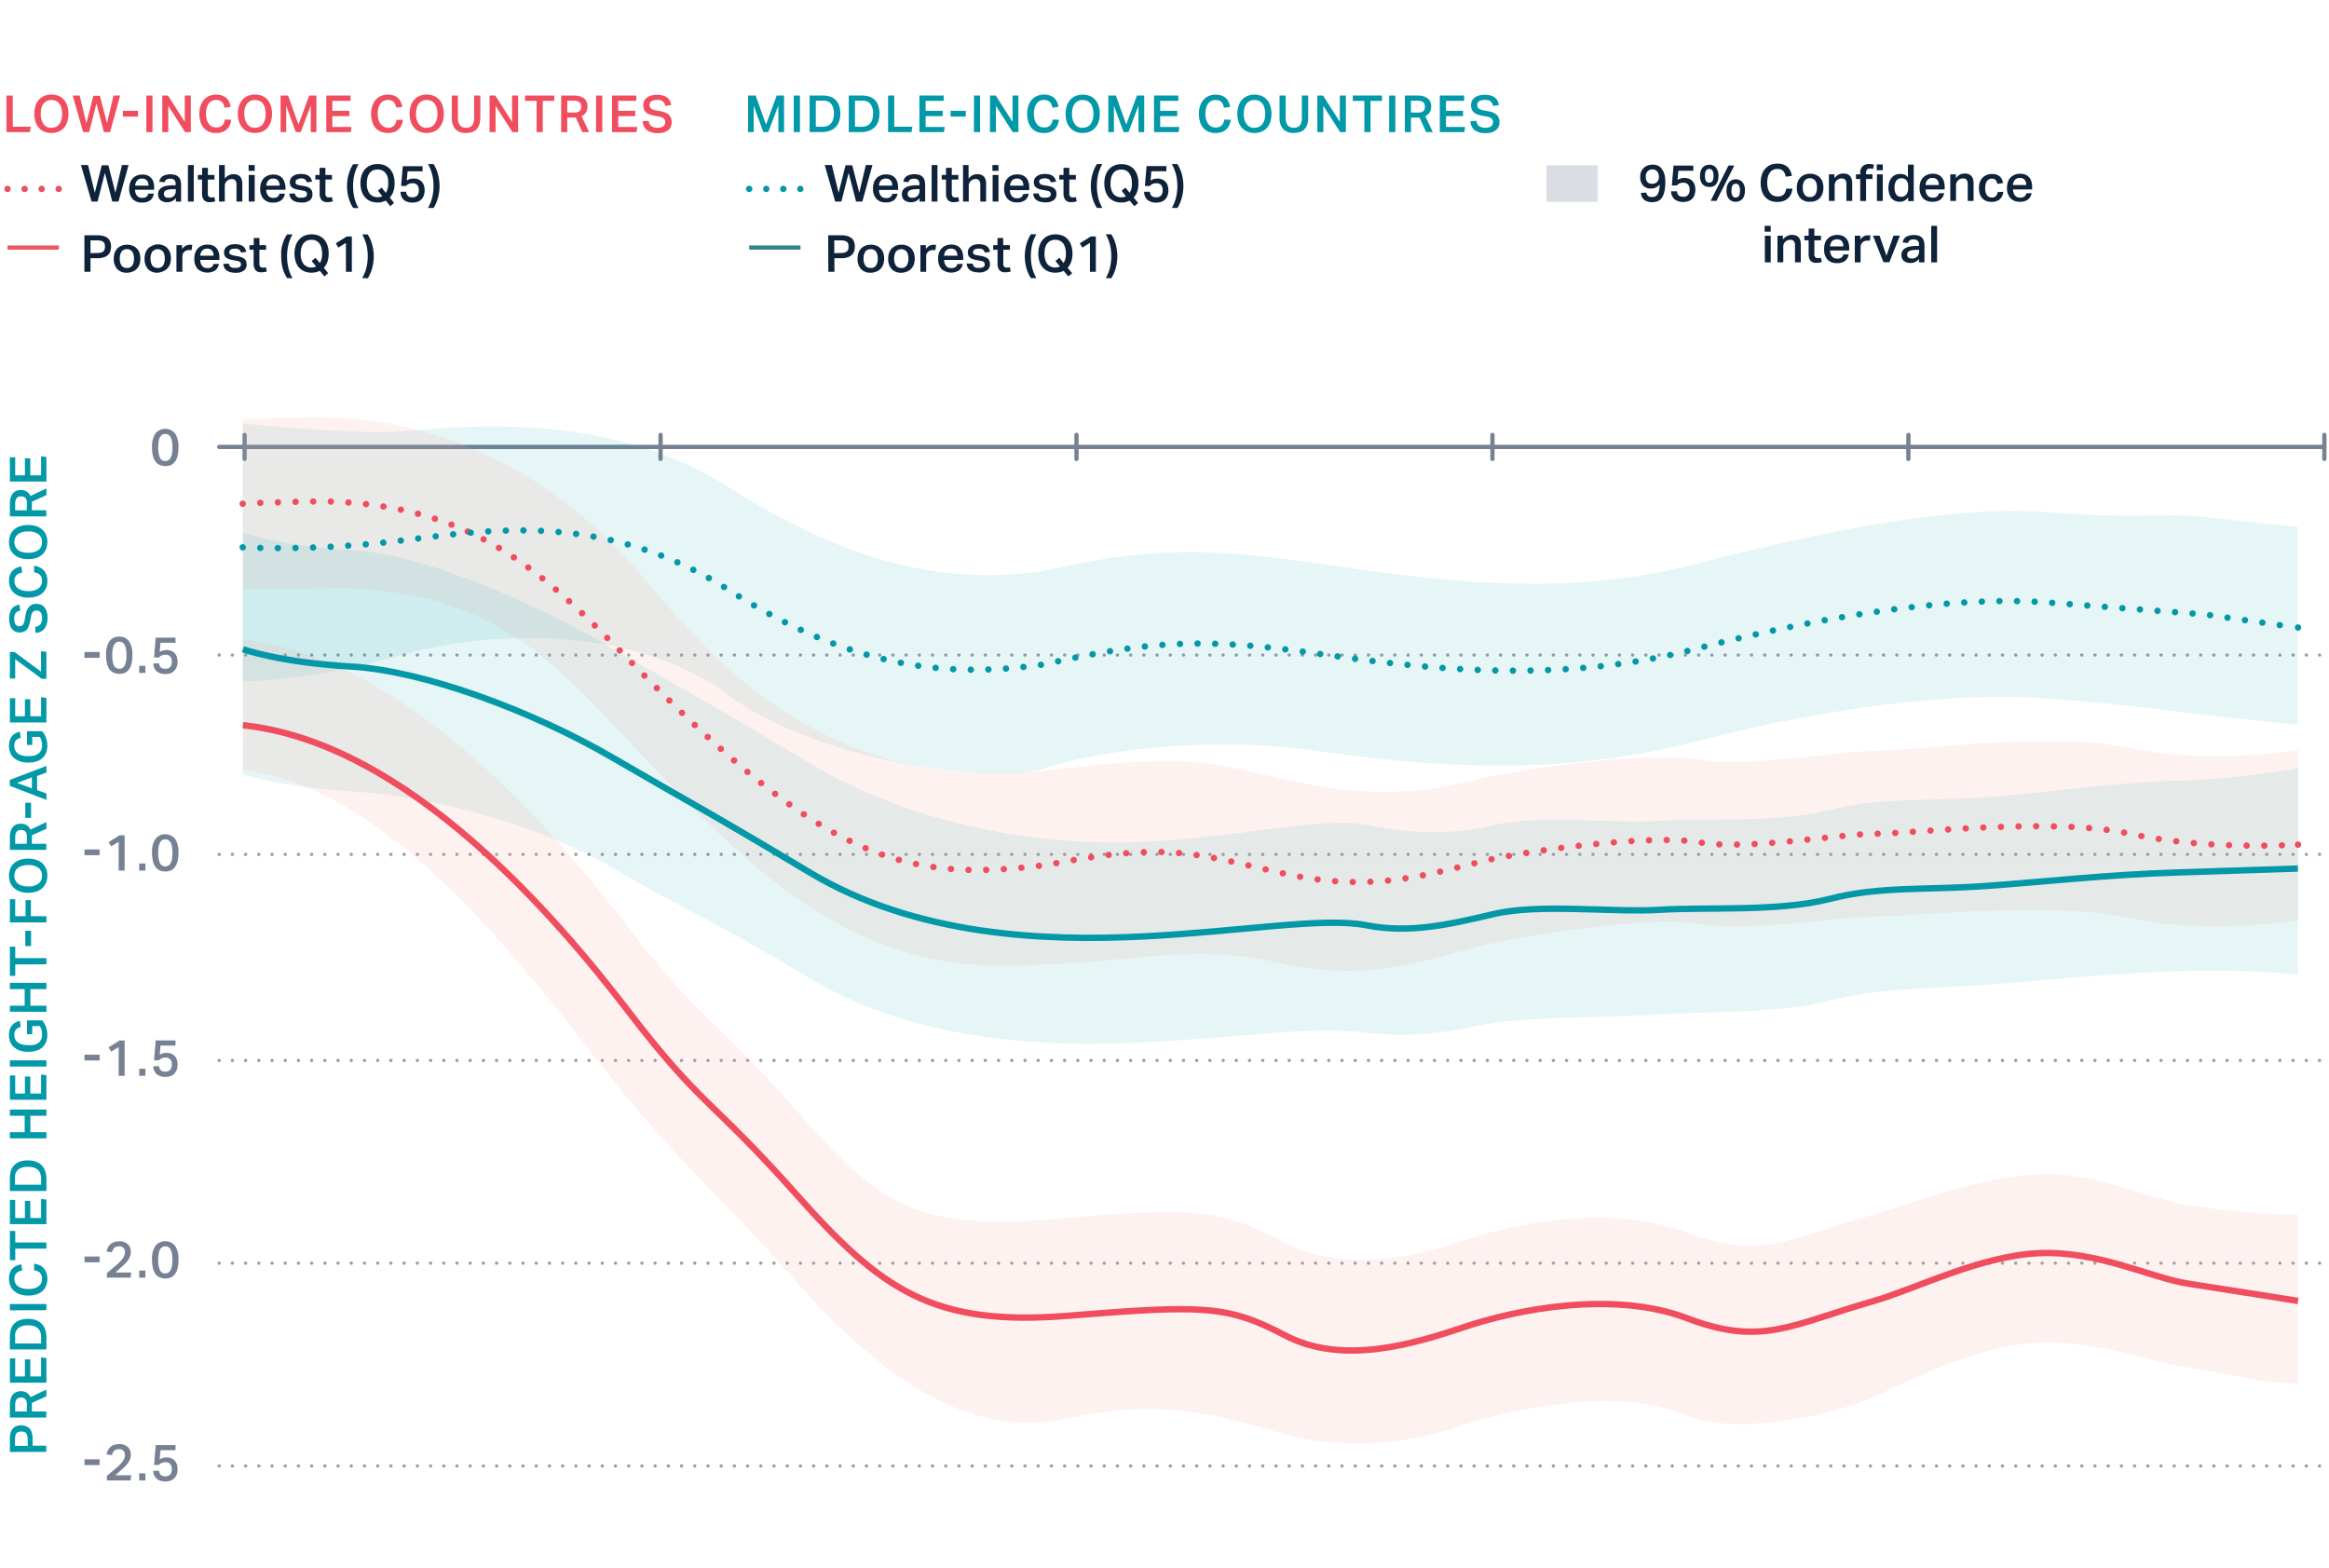 <svg xmlns="http://www.w3.org/2000/svg" viewBox="0 0 546.56 367.86" xml:space="preserve" width="546.56" height="367.86"><defs><style>.cls-1{isolation:isolate;}.cls-2{fill:#0198a7;}.cls-11,.cls-12,.cls-13,.cls-14,.cls-16,.cls-17,.cls-18,.cls-19,.cls-20,.cls-21,.cls-3,.cls-5,.cls-6{fill:none;}.cls-3{stroke:#9b9ca9;stroke-width:0.78px;stroke-dasharray:0 3.1;}.cls-11,.cls-12,.cls-17,.cls-18,.cls-19,.cls-20,.cls-3,.cls-5,.cls-6{stroke-linecap:round;}.cls-3,.cls-5{stroke-miterlimit:11;}.cls-4{fill:#768194;}.cls-5,.cls-6{stroke:#768194;}.cls-13,.cls-14,.cls-16,.cls-21,.cls-6{stroke-miterlimit:10;}.cls-7{fill:#0498a7;opacity:0.1;}.cls-8{fill:#faa89d;}.cls-15,.cls-8{opacity:0.15;}.cls-9{fill:#0e2239;}.cls-10{fill:#f04d5e;}.cls-11,.cls-16,.cls-17,.cls-18{stroke:#f04d5e;}.cls-11,.cls-12,.cls-17,.cls-18,.cls-19,.cls-20{stroke-linejoin:round;}.cls-11,.cls-12,.cls-16,.cls-17,.cls-18,.cls-19,.cls-20,.cls-21{stroke-width:1.5px;}.cls-11,.cls-12{stroke-dasharray:0 4;}.cls-12,.cls-19,.cls-20,.cls-21{stroke:#0498a7;}.cls-13{stroke:#ea5861;}.cls-14{stroke:#34868c;}.cls-15{fill:#081c4d;}.cls-18{stroke-dasharray:0 4.14;}.cls-20{stroke-dasharray:0 4.13;}.cls-22{opacity:0.5;mix-blend-mode:multiply;}</style></defs><g class="cls-1"><g id="Layer_3" data-name="Layer 3"><path class="cls-2" d="M2.32,340.72v-3a4.89,4.89,0,0,1,.22-1.61,2.49,2.49,0,0,1,.57-1,2,2,0,0,1,.84-.5,3.2,3.2,0,0,1,1-.14,3.6,3.6,0,0,1,1,.14,2.21,2.21,0,0,1,.89.51,2.52,2.52,0,0,1,.6,1,5,5,0,0,1,.22,1.57v1.56h3.19v1.43Zm4.17-3a3.28,3.28,0,0,0-.11-.91,1.37,1.37,0,0,0-.31-.56A1.08,1.08,0,0,0,5.6,336a2.41,2.41,0,0,0-.63-.08,2,2,0,0,0-.63.09.9.9,0,0,0-.45.29,1.39,1.39,0,0,0-.27.56,3.29,3.29,0,0,0-.1.9v1.51h3Z"/><path class="cls-2" d="M2.32,329.72a4.86,4.86,0,0,1,.23-1.61,2.63,2.63,0,0,1,.59-1,2,2,0,0,1,.81-.51,2.76,2.76,0,0,1,.88-.15,2.71,2.71,0,0,1,1.4.33,2.4,2.4,0,0,1,.92,1.07l3.74-1.78v1.58L7.48,329.2a1.64,1.64,0,0,1,0,.23c0,.08,0,.16,0,.25v1.54h3.38v1.42H2.32Zm4-.11a2.74,2.74,0,0,0-.1-.82,1.27,1.27,0,0,0-.29-.51,1,1,0,0,0-.45-.26,2.1,2.1,0,0,0-.59-.08,1.53,1.53,0,0,0-.54.09.91.91,0,0,0-.42.3,1.39,1.39,0,0,0-.27.56,3,3,0,0,0-.1.86v1.47H6.28Z"/><path class="cls-2" d="M2.32,324.45v-5.7H3.57V323H5.85v-4H7.11v4H9.64v-4.48l1.25.17v5.76Z"/><path class="cls-2" d="M2.32,313.56a5.28,5.28,0,0,1,.26-1.7,3.18,3.18,0,0,1,.79-1.28,3.27,3.27,0,0,1,1.32-.81,5.56,5.56,0,0,1,1.87-.29,5.41,5.41,0,0,1,1.88.3,3.5,3.5,0,0,1,1.35.87,3.44,3.44,0,0,1,.82,1.37,5.5,5.5,0,0,1,.28,1.83v2.81H2.32Zm7.33.24a3.56,3.56,0,0,0-.21-1.29,2.22,2.22,0,0,0-.63-.87,2.42,2.42,0,0,0-1-.5A4.9,4.9,0,0,0,6.57,311a3.6,3.6,0,0,0-2.21.6,2.29,2.29,0,0,0-.8,2v1.66H9.65Z"/><path class="cls-2" d="M2.32,307.47V306h8.57v1.45Z"/><path class="cls-2" d="M8,296.55a4,4,0,0,1,1.23.32,3,3,0,0,1,1,.7,2.92,2.92,0,0,1,.65,1.08,4.51,4.51,0,0,1-.08,3.12A3.15,3.15,0,0,1,9.9,303a3.93,3.93,0,0,1-1.42.75,6,6,0,0,1-1.86.26,5.89,5.89,0,0,1-1.9-.28,4,4,0,0,1-1.42-.8,3.41,3.41,0,0,1-.89-1.23,4.09,4.09,0,0,1-.3-1.59,4.16,4.16,0,0,1,.2-1.39,2.89,2.89,0,0,1,.58-1,2.73,2.73,0,0,1,.91-.66A4.58,4.58,0,0,1,5,296.69l.21,1.43a3.68,3.68,0,0,0-.77.24,1.9,1.9,0,0,0-.57.38,1.39,1.39,0,0,0-.36.57,2.35,2.35,0,0,0-.13.8,2.19,2.19,0,0,0,.23,1,2,2,0,0,0,.66.75,2.81,2.81,0,0,0,1,.46,5.1,5.1,0,0,0,1.35.16A5.1,5.1,0,0,0,8,302.34a3.16,3.16,0,0,0,1-.48,2,2,0,0,0,.65-.75,2.26,2.26,0,0,0,.22-1,2.73,2.73,0,0,0-.13-.86,1.71,1.71,0,0,0-.38-.59,1.67,1.67,0,0,0-.58-.38,3.33,3.33,0,0,0-.77-.2Z"/><path class="cls-2" d="M3.58,293v2.71H2.32v-6.86H3.58v2.7h7.31V293Z"/><path class="cls-2" d="M2.32,287.26v-5.7H3.57v4.25H5.85v-4H7.11v4H9.64v-4.48l1.25.17v5.76Z"/><path class="cls-2" d="M2.32,276.38a5.34,5.34,0,0,1,.26-1.71,3.18,3.18,0,0,1,.79-1.28,3.51,3.51,0,0,1,1.32-.81,5.58,5.58,0,0,1,1.87-.28,5.41,5.41,0,0,1,1.88.3,3.47,3.47,0,0,1,2.17,2.23,5.5,5.5,0,0,1,.28,1.83v2.81H2.32Zm7.33.24a3.48,3.48,0,0,0-.21-1.29,2.19,2.19,0,0,0-.63-.88,2.55,2.55,0,0,0-1-.5,4.92,4.92,0,0,0-1.27-.15,3.6,3.6,0,0,0-2.21.6,2.27,2.27,0,0,0-.8,2V278H9.65Z"/><path class="cls-2" d="M2.32,267.12v-1.45H5.79v-3.85H2.32v-1.45h8.57v1.45H7.13v3.85h3.76v1.45Z"/><path class="cls-2" d="M2.32,258.06v-5.7H3.57v4.25H5.85v-4H7.11v4H9.64v-4.47l1.25.16v5.76Z"/><path class="cls-2" d="M2.32,250.28v-1.46h8.57v1.46Z"/><path class="cls-2" d="M6.34,239.44H9.87a4.22,4.22,0,0,1,.92,1.56,5.44,5.44,0,0,1,.32,1.81,4.48,4.48,0,0,1-.32,1.75,3.27,3.27,0,0,1-.9,1.25,3.83,3.83,0,0,1-1.41.76,6.3,6.3,0,0,1-1.86.25,5.8,5.8,0,0,1-1.88-.28,4,4,0,0,1-1.42-.78,3.32,3.32,0,0,1-.9-1.22,4,4,0,0,1-.31-1.61,4.3,4.3,0,0,1,.19-1.36,3,3,0,0,1,.55-1,2.67,2.67,0,0,1,.81-.65,3.78,3.78,0,0,1,1-.36l.2,1.43a3.41,3.41,0,0,0-.64.24,1.4,1.4,0,0,0-.47.36,1.49,1.49,0,0,0-.3.54,3,3,0,0,0-.1.78,2.2,2.2,0,0,0,.24,1,2,2,0,0,0,.66.75,3.12,3.12,0,0,0,1,.45,6.13,6.13,0,0,0,1.34.14A6.15,6.15,0,0,0,8,245.18a2.94,2.94,0,0,0,1-.46,2.08,2.08,0,0,0,.65-.79,2.6,2.6,0,0,0,.23-1.14,4,4,0,0,0-.13-1.08,3,3,0,0,0-.43-.93H7.57v1.9H6.34Z"/><path class="cls-2" d="M2.32,237.4V236H5.79V232.1H2.32v-1.46h8.57v1.46H7.13V236h3.76v1.45Z"/><path class="cls-2" d="M3.58,226.31V229H2.32v-6.87H3.58v2.7h7.31v1.45Z"/><path class="cls-2" d="M5.93,218.42H7.29V222H5.93Z"/><path class="cls-2" d="M2.32,211H3.57v4H6v-3.78H7.25V215h3.64v1.45H2.32Z"/><path class="cls-2" d="M11.11,205.48a4.35,4.35,0,0,1-.31,1.66,3.54,3.54,0,0,1-.88,1.27,4.07,4.07,0,0,1-1.41.81,5.87,5.87,0,0,1-1.89.28,5.62,5.62,0,0,1-1.9-.29,4,4,0,0,1-1.42-.81,3.6,3.6,0,0,1-.89-1.28,4.66,4.66,0,0,1,0-3.29,3.45,3.45,0,0,1,.88-1.26,3.9,3.9,0,0,1,1.41-.8,5.87,5.87,0,0,1,1.89-.28,6.2,6.2,0,0,1,1.91.27,4.2,4.2,0,0,1,1.41.79,3.41,3.41,0,0,1,.89,1.26A4.4,4.4,0,0,1,11.11,205.48Zm-1.25,0A2.17,2.17,0,0,0,9,203.62,4,4,0,0,0,6.61,203a5.13,5.13,0,0,0-1.36.16,2.82,2.82,0,0,0-1,.47,2.13,2.13,0,0,0-.65.78,2.5,2.5,0,0,0-.23,1.09,2.47,2.47,0,0,0,.23,1.09,2.08,2.08,0,0,0,.65.79,2.82,2.82,0,0,0,1,.47,5.13,5.13,0,0,0,1.36.16A4,4,0,0,0,9,207.37,2.16,2.16,0,0,0,9.86,205.49Z"/><path class="cls-2" d="M2.32,196.54a4.8,4.8,0,0,1,.23-1.6,2.76,2.76,0,0,1,.59-1,2.21,2.21,0,0,1,.81-.51,3,3,0,0,1,.88-.14,2.71,2.71,0,0,1,1.4.33,2.37,2.37,0,0,1,.92,1.06l3.74-1.77v1.58L7.48,196a1.79,1.79,0,0,1,0,.23c0,.08,0,.17,0,.25V198h3.38v1.43H2.32Zm4-.11a2.63,2.63,0,0,0-.1-.81,1.14,1.14,0,0,0-.29-.51.94.94,0,0,0-.45-.27,2.1,2.1,0,0,0-.59-.08,1.53,1.53,0,0,0-.54.09.86.86,0,0,0-.42.31,1.29,1.29,0,0,0-.27.55,3.11,3.11,0,0,0-.1.87V198H6.28Z"/><path class="cls-2" d="M5.93,188.37H7.29v3.55H5.93Z"/><path class="cls-2" d="M2.32,184.41V183l8.57-3.27v1.55l-2.18.81v3.32l2.18.79v1.5Zm5.17-2L4,183.72,7.49,185Z"/><path class="cls-2" d="M6.34,171.57H9.87a4.22,4.22,0,0,1,.92,1.56,5.44,5.44,0,0,1,.32,1.81,4.48,4.48,0,0,1-.32,1.75,3.27,3.27,0,0,1-.9,1.25,3.83,3.83,0,0,1-1.41.76,6.3,6.3,0,0,1-1.86.25,5.8,5.8,0,0,1-1.88-.28,4,4,0,0,1-1.42-.78,3.32,3.32,0,0,1-.9-1.22,4,4,0,0,1-.31-1.61,4.3,4.3,0,0,1,.19-1.36,3.14,3.14,0,0,1,.55-1,2.8,2.8,0,0,1,.81-.64,3.78,3.78,0,0,1,1-.36l.2,1.43a3.42,3.42,0,0,0-.64.23,1.57,1.57,0,0,0-.47.37,1.49,1.49,0,0,0-.3.54,3,3,0,0,0-.1.78,2.2,2.2,0,0,0,.24,1.05,2,2,0,0,0,.66.75,3.12,3.12,0,0,0,1,.45,6.13,6.13,0,0,0,1.34.14A6.15,6.15,0,0,0,8,177.31a2.94,2.94,0,0,0,1-.46,2.08,2.08,0,0,0,.65-.79,2.6,2.6,0,0,0,.23-1.14,4,4,0,0,0-.13-1.08,3,3,0,0,0-.43-.93H7.57v1.9H6.34Z"/><path class="cls-2" d="M2.32,169.53v-5.7H3.57v4.25H5.85v-4H7.11v4H9.64V163.6l1.25.17v5.76Z"/><path class="cls-2" d="M9.81,159.29l-6.24-4.6v4.52H2.32V153H3.41l6.22,4.6V152.8l1.26.17v6.32Z"/><path class="cls-2" d="M8.27,147.09a1.7,1.7,0,0,0,1.23-.61A2.54,2.54,0,0,0,9.88,145a2.47,2.47,0,0,0-.11-.82,1.37,1.37,0,0,0-.28-.54,1,1,0,0,0-.43-.29,1.49,1.49,0,0,0-.52-.08,1.34,1.34,0,0,0-.4.06.91.91,0,0,0-.37.21,1.49,1.49,0,0,0-.29.42,2.54,2.54,0,0,0-.2.67l-.21,1.1a7.66,7.66,0,0,1-.3,1.15,2.62,2.62,0,0,1-.47.84,2,2,0,0,1-.72.52,2.67,2.67,0,0,1-1,.17,2.28,2.28,0,0,1-1.07-.24,2.35,2.35,0,0,1-.76-.68,3.12,3.12,0,0,1-.45-1,5.19,5.19,0,0,1-.15-1.29,4.49,4.49,0,0,1,.2-1.48,2.93,2.93,0,0,1,.53-1,2.35,2.35,0,0,1,.77-.56,3,3,0,0,1,.9-.26l.21,1.36a2,2,0,0,0-1.07.58,2.07,2.07,0,0,0-.34,1.32,3.49,3.49,0,0,0,.09.86,1.48,1.48,0,0,0,.25.55,1,1,0,0,0,.37.3,1.12,1.12,0,0,0,.44.09,1.07,1.07,0,0,0,.84-.31,2.31,2.31,0,0,0,.43-1.07L6,144.34a3.84,3.84,0,0,1,.86-2,2.26,2.26,0,0,1,1.74-.64,2.51,2.51,0,0,1,1,.2,2.17,2.17,0,0,1,.81.61,3,3,0,0,1,.54,1,4.66,4.66,0,0,1,.2,1.41,4.25,4.25,0,0,1-.69,2.58,2.71,2.71,0,0,1-2.15,1Z"/><path class="cls-2" d="M8,132.77a4,4,0,0,1,1.23.33,3.15,3.15,0,0,1,1,.69,3.09,3.09,0,0,1,.65,1.08,4.21,4.21,0,0,1,.24,1.48,4.08,4.08,0,0,1-.32,1.65,3.19,3.19,0,0,1-.89,1.22,3.8,3.8,0,0,1-1.42.76,6.28,6.28,0,0,1-1.86.26,5.88,5.88,0,0,1-1.9-.29,4,4,0,0,1-1.42-.79,3.54,3.54,0,0,1-.89-1.24,4.08,4.08,0,0,1-.3-1.58,4.12,4.12,0,0,1,.2-1.39,2.94,2.94,0,0,1,.58-1,3,3,0,0,1,.91-.66A5,5,0,0,1,5,132.92l.21,1.43a4.41,4.41,0,0,0-.77.23,2.1,2.1,0,0,0-.57.38,1.54,1.54,0,0,0-.36.57,2.46,2.46,0,0,0-.13.81,2.25,2.25,0,0,0,.23,1,2.13,2.13,0,0,0,.66.75,3,3,0,0,0,1,.46,5.55,5.55,0,0,0,1.35.16A5.09,5.09,0,0,0,8,138.56a3.15,3.15,0,0,0,1-.47,2.21,2.21,0,0,0,.65-.75,2.3,2.3,0,0,0,.22-1,2.68,2.68,0,0,0-.13-.86,1.62,1.62,0,0,0-.38-.59,1.67,1.67,0,0,0-.58-.38,2.89,2.89,0,0,0-.77-.2Z"/><path class="cls-2" d="M11.11,127.19a4.44,4.44,0,0,1-.31,1.67,3.5,3.5,0,0,1-.88,1.26,4.07,4.07,0,0,1-1.41.81,5.87,5.87,0,0,1-1.89.28,5.89,5.89,0,0,1-1.9-.28,4.21,4.21,0,0,1-1.42-.82,3.56,3.56,0,0,1-.89-1.27,4.69,4.69,0,0,1,0-3.3,3.45,3.45,0,0,1,.88-1.26,4.05,4.05,0,0,1,1.41-.8,5.87,5.87,0,0,1,1.89-.28,6.2,6.2,0,0,1,1.91.27,4.05,4.05,0,0,1,1.41.8,3.29,3.29,0,0,1,.89,1.25A4.4,4.4,0,0,1,11.11,127.19Zm-1.25,0A2.19,2.19,0,0,0,9,125.33a4,4,0,0,0-2.38-.63,5.13,5.13,0,0,0-1.36.16,3.2,3.2,0,0,0-1,.47,2.13,2.13,0,0,0-.65.78,2.54,2.54,0,0,0-.23,1.1,2.5,2.5,0,0,0,.23,1.09,2.13,2.13,0,0,0,.65.78,2.84,2.84,0,0,0,1,.48,5.6,5.6,0,0,0,1.36.15A4,4,0,0,0,9,129.08,2.16,2.16,0,0,0,9.86,127.21Z"/><path class="cls-2" d="M2.32,118.25a4.84,4.84,0,0,1,.23-1.6,2.63,2.63,0,0,1,.59-1,2,2,0,0,1,.81-.51,2.76,2.76,0,0,1,.88-.15,2.71,2.71,0,0,1,1.4.33,2.42,2.42,0,0,1,.92,1.06l3.74-1.77v1.58l-3.41,1.54a1.64,1.64,0,0,1,0,.23c0,.08,0,.16,0,.25v1.53h3.38v1.43H2.32Zm4-.1a2.74,2.74,0,0,0-.1-.82,1.14,1.14,0,0,0-.29-.51,1,1,0,0,0-.45-.26,1.79,1.79,0,0,0-.59-.08,1.53,1.53,0,0,0-.54.09.91.91,0,0,0-.42.3,1.33,1.33,0,0,0-.27.56,3,3,0,0,0-.1.86v1.46H6.28Z"/><path class="cls-2" d="M2.32,113v-5.7H3.57v4.24H5.85v-4H7.11v4H9.64v-4.47l1.25.17V113Z"/><line class="cls-3" x1="51.44" y1="153.71" x2="545.47" y2="153.71"/><line class="cls-3" x1="51.44" y1="200.49" x2="545.47" y2="200.49"/><line class="cls-3" x1="51.44" y1="248.84" x2="545.47" y2="248.84"/><line class="cls-3" x1="51.44" y1="296.41" x2="545.47" y2="296.41"/><path class="cls-4" d="M23.38,247.49v1.35H19.83v-1.35Z"/><path class="cls-4" d="M26.08,246.77l-.6-1,2.57-1.61h1.2v8.29h-1.4V245.7Z"/><path class="cls-4" d="M34.12,250.78v1.66H32.67v-1.66Z"/><path class="cls-4" d="M37.32,250.18a2.38,2.38,0,0,0,.15.57,1.07,1.07,0,0,0,.28.4,1,1,0,0,0,.44.24,2.13,2.13,0,0,0,.66.08,1.42,1.42,0,0,0,1.07-.4,1.82,1.82,0,0,0,.39-1.3,1.7,1.7,0,0,0-.37-1.19,1.42,1.42,0,0,0-1.12-.41,2.24,2.24,0,0,0-.86.16,2,2,0,0,0-.65.48H36.15l.39-4.66h4.65v1.2H37.67l-.19,2.17a2.57,2.57,0,0,1,.75-.34,3,3,0,0,1,.86-.12,2.73,2.73,0,0,1,1.2.23,2.32,2.32,0,0,1,.79.61,2.26,2.26,0,0,1,.45.87,3.61,3.61,0,0,1,.14,1,3.67,3.67,0,0,1-.21,1.31,2.47,2.47,0,0,1-.59.9,2.33,2.33,0,0,1-.88.54,3.52,3.52,0,0,1-1.1.17,3.19,3.19,0,0,1-2.1-.61,2.56,2.56,0,0,1-.82-1.87Z"/><path class="cls-4" d="M23.38,294.85v1.36H19.83v-1.36Z"/><path class="cls-4" d="M25.09,298.74c.61-.53,1.17-1,1.69-1.43a16.87,16.87,0,0,0,1.33-1.19A5.54,5.54,0,0,0,29,295a2.29,2.29,0,0,0,.32-1.17,1.35,1.35,0,0,0-.36-1,1.25,1.25,0,0,0-1-.37,1.7,1.7,0,0,0-1.12.32,2,2,0,0,0-.55,1.07L25,293.7a4.07,4.07,0,0,1,.31-.91,2.22,2.22,0,0,1,.55-.77,2.6,2.6,0,0,1,.87-.53,3.64,3.64,0,0,1,1.27-.2,2.81,2.81,0,0,1,2,.68,2.4,2.4,0,0,1,.69,1.8,3,3,0,0,1-.25,1.27,4.83,4.83,0,0,1-.74,1.1,11.08,11.08,0,0,1-1.14,1.12l-1.49,1.34h3.73l-.17,1.21H25.09v-1.07Z"/><path class="cls-4" d="M34.12,298.14v1.67H32.67v-1.67Z"/><path class="cls-4" d="M38.79,300a3.13,3.13,0,0,1-1.29-.26,2.28,2.28,0,0,1-1-.78,4,4,0,0,1-.61-1.36,8.09,8.09,0,0,1-.21-2,5.45,5.45,0,0,1,.81-3.28,3,3,0,0,1,4.58,0,5.47,5.47,0,0,1,.81,3.31,8,8,0,0,1-.21,2,3.8,3.8,0,0,1-.62,1.36,2.42,2.42,0,0,1-1,.79A3.26,3.26,0,0,1,38.79,300Zm0-1.2a1.31,1.31,0,0,0,.78-.23,1.46,1.46,0,0,0,.52-.62,3.7,3.7,0,0,0,.29-1,9.65,9.65,0,0,0,0-2.63,3.59,3.59,0,0,0-.29-1,1.52,1.52,0,0,0-.52-.64,1.31,1.31,0,0,0-.78-.22,1.34,1.34,0,0,0-.79.23,1.58,1.58,0,0,0-.51.64,3.38,3.38,0,0,0-.27,1,8.56,8.56,0,0,0-.09,1.3,5.79,5.79,0,0,0,.38,2.35A1.3,1.3,0,0,0,38.8,298.83Z"/><line class="cls-3" x1="51.44" y1="343.99" x2="545.47" y2="343.99"/><path class="cls-4" d="M23.38,342.44v1.35H19.83v-1.35Z"/><path class="cls-4" d="M25.09,346.33c.61-.54,1.17-1,1.69-1.44a15.08,15.08,0,0,0,1.33-1.19,5.54,5.54,0,0,0,.88-1.09,2.23,2.23,0,0,0,.32-1.17,1.36,1.36,0,0,0-.36-1,1.29,1.29,0,0,0-1-.37,1.7,1.7,0,0,0-1.12.32,2,2,0,0,0-.55,1.07L25,341.29a4.15,4.15,0,0,1,.31-.92,2.32,2.32,0,0,1,.55-.77,2.6,2.6,0,0,1,.87-.53,3.64,3.64,0,0,1,1.27-.2,2.81,2.81,0,0,1,2,.68,2.41,2.41,0,0,1,.69,1.81,3,3,0,0,1-.25,1.26,4.62,4.62,0,0,1-.74,1.1,11.08,11.08,0,0,1-1.14,1.12l-1.49,1.34h3.73l-.17,1.21H25.09v-1.06Z"/><path class="cls-4" d="M34.12,345.73v1.66H32.67v-1.66Z"/><path class="cls-4" d="M37.32,345.12a2.15,2.15,0,0,0,.15.57,1,1,0,0,0,.28.41,1,1,0,0,0,.44.24,2.48,2.48,0,0,0,.66.08,1.42,1.42,0,0,0,1.07-.4,1.82,1.82,0,0,0,.39-1.3,1.7,1.7,0,0,0-.37-1.19,1.42,1.42,0,0,0-1.12-.41,2.24,2.24,0,0,0-.86.16,2,2,0,0,0-.65.48H36.15l.39-4.66h4.65v1.2H37.67l-.19,2.17a2.59,2.59,0,0,1,.75-.35,3.43,3.43,0,0,1,.86-.12,2.73,2.73,0,0,1,1.2.24,2.2,2.2,0,0,1,.79.61,2.29,2.29,0,0,1,.45.86,3.74,3.74,0,0,1,.14,1,3.67,3.67,0,0,1-.21,1.31,2.47,2.47,0,0,1-.59.9,2.19,2.19,0,0,1-.88.53,3.25,3.25,0,0,1-1.1.18,3.19,3.19,0,0,1-2.1-.61,2.57,2.57,0,0,1-.82-1.88Z"/><path class="cls-4" d="M23.38,199.33v1.35H19.83v-1.35Z"/><path class="cls-4" d="M26.08,198.61l-.6-1L28.05,196h1.2v8.29h-1.4v-6.74Z"/><path class="cls-4" d="M34.12,202.62v1.66H32.67v-1.66Z"/><path class="cls-4" d="M38.79,204.5a3.13,3.13,0,0,1-1.29-.25,2.38,2.38,0,0,1-1-.79,3.89,3.89,0,0,1-.61-1.36,8.09,8.09,0,0,1-.21-2,5.47,5.47,0,0,1,.81-3.28,3,3,0,0,1,4.58,0,5.43,5.43,0,0,1,.81,3.3,8,8,0,0,1-.21,2,3.8,3.8,0,0,1-.62,1.36,2.34,2.34,0,0,1-1,.79A3.26,3.26,0,0,1,38.79,204.5Zm0-1.2a1.31,1.31,0,0,0,.78-.22,1.55,1.55,0,0,0,.52-.63,3.59,3.59,0,0,0,.29-1,9.65,9.65,0,0,0,0-2.63,3.7,3.7,0,0,0-.29-1,1.49,1.49,0,0,0-.52-.63,1.31,1.31,0,0,0-.78-.23,1.34,1.34,0,0,0-.79.23,1.65,1.65,0,0,0-.51.64,3.38,3.38,0,0,0-.27,1,8.56,8.56,0,0,0-.09,1.3,5.76,5.76,0,0,0,.38,2.35A1.3,1.3,0,0,0,38.8,203.3Z"/><path class="cls-4" d="M23.38,153v1.36H19.83V153Z"/><path class="cls-4" d="M28,158.12a3.13,3.13,0,0,1-1.29-.25,2.51,2.51,0,0,1-1-.78,3.94,3.94,0,0,1-.6-1.37,8,8,0,0,1-.21-2,5.5,5.5,0,0,1,.81-3.29A2.72,2.72,0,0,1,28,149.39a2.67,2.67,0,0,1,2.26,1.06,5.47,5.47,0,0,1,.81,3.31,8,8,0,0,1-.21,2,3.67,3.67,0,0,1-.61,1.35,2.55,2.55,0,0,1-1,.8A3.19,3.19,0,0,1,28,158.12Zm0-1.2a1.34,1.34,0,0,0,.79-.22,1.61,1.61,0,0,0,.51-.63,3.22,3.22,0,0,0,.29-1,8.93,8.93,0,0,0,.09-1.32,8.7,8.7,0,0,0-.09-1.31,3.28,3.28,0,0,0-.29-1,1.58,1.58,0,0,0-.51-.64,1.34,1.34,0,0,0-.79-.22,1.24,1.24,0,0,0-.78.23,1.43,1.43,0,0,0-.51.64,3.63,3.63,0,0,0-.28,1,8.77,8.77,0,0,0-.08,1.31,5.85,5.85,0,0,0,.37,2.35A1.32,1.32,0,0,0,28,156.92Z"/><path class="cls-4" d="M34.12,156.24v1.67H32.67v-1.67Z"/><path class="cls-4" d="M37.32,155.64a2.15,2.15,0,0,0,.15.57,1.2,1.2,0,0,0,.28.41,1,1,0,0,0,.44.24,2.52,2.52,0,0,0,.66.07,1.42,1.42,0,0,0,1.07-.4,1.8,1.8,0,0,0,.39-1.3,1.71,1.71,0,0,0-.37-1.19,1.42,1.42,0,0,0-1.12-.4,2.06,2.06,0,0,0-.86.16,2,2,0,0,0-.65.47H36.15l.39-4.65h4.65v1.2H37.67L37.48,153a2.59,2.59,0,0,1,.75-.35,3,3,0,0,1,.86-.12,2.89,2.89,0,0,1,1.2.23,2.23,2.23,0,0,1,.79.62,2.29,2.29,0,0,1,.45.86,3.83,3.83,0,0,1-.07,2.28,2.39,2.39,0,0,1-.59.9A2.21,2.21,0,0,1,40,158a3.52,3.52,0,0,1-1.1.17,3.24,3.24,0,0,1-2.1-.6,2.59,2.59,0,0,1-.82-1.88Z"/><path class="cls-4" d="M38.79,109.37a3.3,3.3,0,0,1-1.29-.25,2.38,2.38,0,0,1-1-.79,3.89,3.89,0,0,1-.61-1.36,8.09,8.09,0,0,1-.21-2,5.47,5.47,0,0,1,.81-3.28,3,3,0,0,1,4.58,0,5.47,5.47,0,0,1,.81,3.31,8,8,0,0,1-.21,2,3.8,3.8,0,0,1-.62,1.36,2.42,2.42,0,0,1-1,.79A3.26,3.26,0,0,1,38.79,109.37Zm0-1.2a1.38,1.38,0,0,0,.78-.22,1.55,1.55,0,0,0,.52-.63,3.7,3.7,0,0,0,.29-1,9.65,9.65,0,0,0,0-2.63,3.7,3.7,0,0,0-.29-1,1.52,1.52,0,0,0-.52-.64,1.38,1.38,0,0,0-.78-.22,1.34,1.34,0,0,0-.79.23,1.65,1.65,0,0,0-.51.64,3.38,3.38,0,0,0-.27,1,8.56,8.56,0,0,0-.09,1.3,5.79,5.79,0,0,0,.38,2.35A1.3,1.3,0,0,0,38.8,108.17Z"/><line class="cls-5" x1="51.44" y1="104.87" x2="545.47" y2="104.87"/><line class="cls-6" x1="57.4" y1="107.69" x2="57.4" y2="102.05"/><line class="cls-6" x1="545.47" y1="107.69" x2="545.47" y2="102.05"/><line class="cls-6" x1="447.85" y1="107.69" x2="447.86" y2="102.05"/><line class="cls-6" x1="350.24" y1="107.69" x2="350.24" y2="102.05"/><line class="cls-6" x1="252.63" y1="107.69" x2="252.63" y2="102.05"/><line class="cls-6" x1="155.01" y1="107.69" x2="155.02" y2="102.05"/><path class="cls-7" d="M539.28,123.66v46.43s-14.11-1.47-22.17-2.37-15.5-2.2-37-3.83S428.7,166,397.23,174.16s-62.13,5.82-88.42,2-53.11.46-64.13,4.25S192.37,179,171,163.13s-53.9-15.89-77.26-9.32c-21.48,6.05-34.77,6.05-36.78,6V99.38c2.74.27,25.79,2.55,36.78,1.84,11.68-.76,47.79-5.76,77.26,13.09s52.18,22.78,73.68,19.71c24.7-5.6,37.84-5.64,64.13-1.86s57,8.5,88.42.36,61.31-14,82.85-12.33,29,.18,37,1.1S539.28,123.66,539.28,123.66Z"/><path class="cls-8" d="M539.28,176V215.9s-21.11,3.54-39.42-.49-51.38-.34-59.75-.34-30.27,3.68-41.43,1.7-41.12,2.68-51.37,5.26c-15.1,3.82-27.09,8.5-47.39,3.83s-37,.29-54.18.29c-44.24,4.28-67.69-20-97.7-51.68-18.22-19.48-32.4-35.39-66.66-36.42-9.16,0-24.42.26-24.42.26V98.38s10.75-.51,19.91-.51c34.25,1,58,19.67,71.17,34.28s40.68,55.45,97.7,48.59c31.15-3.41,33.86-2.91,54.18,1.77s32.29,4.09,47.39.27c10.25-2.57,40.23-6.57,51.37-4.57s33.07-2,41.43-2,41.42-4.71,59.75-.69S539.28,176,539.28,176Z"/><path class="cls-7" d="M539.28,180.21v48.48a223.52,223.52,0,0,0-28.27-.78c-16.33.51-29.94,2.11-44.61,3.15s-25.09.69-37,3.74-28.74,2.52-39.83,3.23-31.09.69-39,2-15.82,3.81-29.87,2.29-29,1.12-52.18,2.27-53.37,0-78.46-15-27.1-14.76-46.2-25.89-44.61-17-61.34-18S57,181.69,57,181.69V125s8.76,3.12,25.49,4.08,42.23,12,61.34,23.1,21.11,11.89,46.2,26.92,55.33,19.59,78.46,18.43,42.22-5.93,52.18-4,19.12,2.66,29.87.11,27.95-.3,39-1,27.89.5,39.83-2.55,22.37-2,37-3.05,28.28-3.33,44.61-3.84A183.9,183.9,0,0,0,539.28,180.21Z"/><path class="cls-8" d="M539.28,285v39.58c-8.52.19-9-1.05-26.28-3.74-8.66-1.34-21.23-6.42-35.05-5.76s-31.08,9.45-38.63,12.92-31.3,9.38-43.82,4.07c-14.9-6.68-40.22-1.7-52.18,2.38s-26.91,6.23-42.21,2-27.72-8.54-51-3.56-43.81-10.21-63.72-32.64-22.73-23-39.28-42.79S95.44,185,57,180.67V150.06c38.47,4.3,73.08,44.91,90.16,67.2s19.37,20.38,39.28,42.79,27.46,29.11,63.72,25.8c31.66-2.89,37.44-1.52,51,5.61s30.27,3.75,42.21-.33,34.66-8.65,52.18-2,24.3,1.54,43.82-4.06c9.75-2.81,24.81-8.85,38.63-9.51s26.39,5.8,35.05,7.14C530.3,285.34,539.28,285,539.28,285Z"/><path class="cls-9" d="M20.66,38.73l1.59,6.51,1.63-6.46h1.55l1.65,6.45,1.54-6.5h1.55L27.8,47.3H26.35l-1.74-6.74L22.9,47.3H21.49L19,38.73Z"/><path class="cls-9" d="M36.08,45.45A2.37,2.37,0,0,1,35.26,47a3,3,0,0,1-1.9.53,2.88,2.88,0,0,1-2.26-.85,3.49,3.49,0,0,1-.78-2.42,4.2,4.2,0,0,1,.23-1.43,2.74,2.74,0,0,1,.62-1,2.77,2.77,0,0,1,1-.65,3.24,3.24,0,0,1,1.23-.22,3.17,3.17,0,0,1,1.25.22A2.44,2.44,0,0,1,36,42.68a4.32,4.32,0,0,1,.17,1.24v.6H31.69a2.34,2.34,0,0,0,.43,1.38,1.49,1.49,0,0,0,1.24.53,1.54,1.54,0,0,0,1-.26,1.15,1.15,0,0,0,.43-.72Zm-1.24-1.88a1.86,1.86,0,0,0-.36-1.21,1.4,1.4,0,0,0-1.16-.45,1.46,1.46,0,0,0-1.15.45,2.06,2.06,0,0,0-.45,1.21Z"/><path class="cls-9" d="M41.28,46.49a2.87,2.87,0,0,1-.85.69,2.49,2.49,0,0,1-1.23.28,2.82,2.82,0,0,1-.83-.12,1.88,1.88,0,0,1-.66-.34,1.54,1.54,0,0,1-.45-.58,2.12,2.12,0,0,1-.16-.83,1.74,1.74,0,0,1,.29-1.05,1.92,1.92,0,0,1,.75-.63,3.33,3.33,0,0,1,1-.32,11.21,11.21,0,0,1,1.15-.12l.92,0v-.27a1.19,1.19,0,0,0-.34-1,1.39,1.39,0,0,0-.89-.27,1.65,1.65,0,0,0-.94.22,1,1,0,0,0-.41.62l-1.24-.13a1.87,1.87,0,0,1,.82-1.33,4.12,4.12,0,0,1,3-.23,2,2,0,0,1,.77.53,1.83,1.83,0,0,1,.4.8,4,4,0,0,1,.12,1v3.9H41.28Zm-.9-2.1a4.67,4.67,0,0,0-1,.13,1.58,1.58,0,0,0-.58.24.68.68,0,0,0-.27.35,1.21,1.21,0,0,0-.07.43.8.8,0,0,0,.26.63,1.06,1.06,0,0,0,.76.23A1.75,1.75,0,0,0,40.82,46a1.73,1.73,0,0,0,.43-1.24v-.36Z"/><path class="cls-9" d="M45.47,38.73V47.3H44.1V38.73Z"/><path class="cls-9" d="M46.43,42.14V41.06h1V39.38h1.36v1.68h1.54v1.08H48.77v3.27a1,1,0,0,0,.19.69.76.76,0,0,0,.59.22,2.56,2.56,0,0,0,.39,0,1.55,1.55,0,0,0,.36-.08l.21,1a3.9,3.9,0,0,1-1.25.19,1.72,1.72,0,0,1-1.44-.53,2.64,2.64,0,0,1-.41-1.6V42.14Z"/><path class="cls-9" d="M52.75,38.73v3.2a2.56,2.56,0,0,1,.92-.8,2.51,2.51,0,0,1,1.11-.26c1.39,0,2.09.77,2.09,2.3V47.3H55.5V43.39a1.55,1.55,0,0,0-.28-1.06,1,1,0,0,0-.81-.31,1.83,1.83,0,0,0-.68.13,1.76,1.76,0,0,0-.52.35,1.53,1.53,0,0,0-.34.5,1.47,1.47,0,0,0-.12.58V47.3H51.4V38.73Z"/><path class="cls-9" d="M59.77,38.73v1.36H58.35V38.73Zm0,2.33V47.3H58.38V41.06Z"/><path class="cls-9" d="M66.86,45.45A2.42,2.42,0,0,1,66,47a3,3,0,0,1-1.9.53,2.88,2.88,0,0,1-2.26-.85,3.49,3.49,0,0,1-.78-2.42,4.2,4.2,0,0,1,.23-1.43,2.74,2.74,0,0,1,.62-1,2.77,2.77,0,0,1,1-.65,3.24,3.24,0,0,1,1.23-.22,3.17,3.17,0,0,1,1.25.22,2.33,2.33,0,0,1,.87.63,2.47,2.47,0,0,1,.52,1A4.32,4.32,0,0,1,67,43.92v.6H62.47a2.34,2.34,0,0,0,.43,1.38,1.48,1.48,0,0,0,1.24.53,1.54,1.54,0,0,0,1-.26,1.15,1.15,0,0,0,.43-.72Zm-1.24-1.88a1.86,1.86,0,0,0-.37-1.21,1.38,1.38,0,0,0-1.15-.45,1.45,1.45,0,0,0-1.15.45,2.13,2.13,0,0,0-.46,1.21Z"/><path class="cls-9" d="M69.21,45.39a1.18,1.18,0,0,0,.17.51,1,1,0,0,0,.33.32,1.14,1.14,0,0,0,.46.16,3.45,3.45,0,0,0,.57,0,1.76,1.76,0,0,0,1-.21.67.67,0,0,0,.3-.6.81.81,0,0,0-.18-.53,1.4,1.4,0,0,0-.77-.31l-1.3-.25a3.39,3.39,0,0,1-1-.33,1.45,1.45,0,0,1-.58-.54,1.76,1.76,0,0,1-.19-.89,1.62,1.62,0,0,1,.19-.79,1.72,1.72,0,0,1,.54-.6,2.64,2.64,0,0,1,.81-.38,3.8,3.8,0,0,1,1-.13,4.49,4.49,0,0,1,1.2.14,2.2,2.2,0,0,1,.78.4,1.82,1.82,0,0,1,.46.58,3.64,3.64,0,0,1,.24.68l-1.23.17a1.31,1.31,0,0,0-.44-.7,1.61,1.61,0,0,0-1-.23A2.3,2.3,0,0,0,70,42a1,1,0,0,0-.4.18.59.59,0,0,0-.21.24.75.75,0,0,0,0,.26.84.84,0,0,0,0,.34.43.43,0,0,0,.17.21,1.08,1.08,0,0,0,.34.15l.54.12.78.13a5.18,5.18,0,0,1,1,.27,1.92,1.92,0,0,1,.66.42,1.28,1.28,0,0,1,.34.57,2.28,2.28,0,0,1,.1.72A1.68,1.68,0,0,1,72.73,47a3.09,3.09,0,0,1-2,.52,5.1,5.1,0,0,1-1-.1,2.79,2.79,0,0,1-.89-.34,1.87,1.87,0,0,1-.64-.64,2.08,2.08,0,0,1-.28-1Z"/><path class="cls-9" d="M74,42.14V41.06h1V39.38h1.36v1.68h1.54v1.08H76.37v3.27a1,1,0,0,0,.19.69.76.76,0,0,0,.59.22,2.56,2.56,0,0,0,.39,0,1.55,1.55,0,0,0,.36-.08l.21,1a3.9,3.9,0,0,1-1.25.19,1.72,1.72,0,0,1-1.44-.53,2.64,2.64,0,0,1-.41-1.6V42.14Z"/><path class="cls-9" d="M82.87,48.79a8.52,8.52,0,0,1-1.06-2.37,10.54,10.54,0,0,1-.37-2.78,10.17,10.17,0,0,1,.09-1.34A8.7,8.7,0,0,1,81.79,41a9.72,9.72,0,0,1,.45-1.28,7.81,7.81,0,0,1,.63-1.18h1.28a9.36,9.36,0,0,0-1,2.51,12.21,12.21,0,0,0,0,5.29,9.17,9.17,0,0,0,1,2.5Z"/><path class="cls-9" d="M90.55,47.07a3.9,3.9,0,0,1-.92.33,4.19,4.19,0,0,1-1,.12,4.5,4.5,0,0,1-1.69-.31,3.5,3.5,0,0,1-1.27-.9,4.2,4.2,0,0,1-.79-1.41A6.08,6.08,0,0,1,84.59,43a5.8,5.8,0,0,1,.28-1.88,4.08,4.08,0,0,1,.81-1.43,3.65,3.65,0,0,1,1.26-.89,4.25,4.25,0,0,1,1.67-.31,4.3,4.3,0,0,1,1.68.31,3.52,3.52,0,0,1,1.25.89,4.15,4.15,0,0,1,.79,1.42A6.08,6.08,0,0,1,92.6,43a5.68,5.68,0,0,1-.29,1.93,3.68,3.68,0,0,1-.84,1.41l1,1.28-.89.76Zm-1-3.06,1,1.24A4,4,0,0,0,91.1,43,5.58,5.58,0,0,0,91,41.67a3,3,0,0,0-.47-1A2.15,2.15,0,0,0,89.7,40a2.5,2.5,0,0,0-1.09-.22A2.53,2.53,0,0,0,87.5,40a2.11,2.11,0,0,0-.79.66,3,3,0,0,0-.47,1A5.58,5.58,0,0,0,86.09,43a3.94,3.94,0,0,0,.64,2.44,2.4,2.4,0,0,0,2,.83,2.18,2.18,0,0,0,.52-.06,1.84,1.84,0,0,0,.45-.18l-1-1.28Z"/><path class="cls-9" d="M95.3,45a2.15,2.15,0,0,0,.15.57,1.11,1.11,0,0,0,.28.41,1,1,0,0,0,.44.24,2.48,2.48,0,0,0,.66.08,1.42,1.42,0,0,0,1.07-.4,1.82,1.82,0,0,0,.39-1.3,1.7,1.7,0,0,0-.37-1.19A1.42,1.42,0,0,0,96.8,43a2.06,2.06,0,0,0-.86.16,2,2,0,0,0-.65.48H94.13L94.52,39h4.65v1.2H95.65l-.19,2.17a2.59,2.59,0,0,1,.75-.35,3,3,0,0,1,.86-.12,2.73,2.73,0,0,1,1.2.24,2.2,2.2,0,0,1,.79.61,2.29,2.29,0,0,1,.45.86,3.68,3.68,0,0,1,.14,1,3.58,3.58,0,0,1-.21,1.3,2.43,2.43,0,0,1-.59.91,2.19,2.19,0,0,1-.88.53,3.25,3.25,0,0,1-1.1.18,3.19,3.19,0,0,1-2.1-.61A2.57,2.57,0,0,1,94,45Z"/><path class="cls-9" d="M100.44,48.79a9.86,9.86,0,0,0,1-2.5,11.81,11.81,0,0,0,0-5.29,11.08,11.08,0,0,0-1-2.51h1.29a8.68,8.68,0,0,1,1.07,2.45,10.76,10.76,0,0,1,.35,2.7,10.06,10.06,0,0,1-.38,2.79,9,9,0,0,1-1,2.36Z"/><path class="cls-10" d="M3,22.42v7.31H7.22L7,31H1.52V22.42Z"/><path class="cls-10" d="M12.07,31.2a4.44,4.44,0,0,1-1.67-.3A3.5,3.5,0,0,1,9.14,30a4.07,4.07,0,0,1-.81-1.41,6.55,6.55,0,0,1,0-3.79,4.21,4.21,0,0,1,.82-1.42,3.56,3.56,0,0,1,1.27-.89,4.55,4.55,0,0,1,3.3,0,3.45,3.45,0,0,1,1.26.88,4.05,4.05,0,0,1,.8,1.41,5.87,5.87,0,0,1,.28,1.89,6.2,6.2,0,0,1-.27,1.91A4.05,4.05,0,0,1,15,30a3.29,3.29,0,0,1-1.25.89A4.4,4.4,0,0,1,12.07,31.2Zm0-1.24a2.19,2.19,0,0,0,1.88-.87,4,4,0,0,0,.63-2.39,5.1,5.1,0,0,0-.16-1.35,3.2,3.2,0,0,0-.47-1,2.13,2.13,0,0,0-.78-.65,2.54,2.54,0,0,0-1.1-.23,2.5,2.5,0,0,0-1.09.23,2.13,2.13,0,0,0-.78.65,2.84,2.84,0,0,0-.48,1,5.58,5.58,0,0,0-.15,1.35,4,4,0,0,0,.63,2.39A2.16,2.16,0,0,0,12.05,30Z"/><path class="cls-10" d="M18.69,22.42l1.58,6.51,1.64-6.46h1.54l1.66,6.44,1.53-6.49h1.55L25.83,31H24.38l-1.74-6.74L20.92,31h-1.4l-2.46-8.57Z"/><path class="cls-10" d="M32.38,26v1.36H28.83V26Z"/><path class="cls-10" d="M34.34,22.42h1.45V31H34.34Z"/><path class="cls-10" d="M38.08,22.42h1.34l3.94,6.19V22.42h1.42V31H43.43l-3.94-6.17V31H38.08Z"/><path class="cls-10" d="M54.26,28.1a4,4,0,0,1-.33,1.23,3.15,3.15,0,0,1-.69,1,3.09,3.09,0,0,1-1.08.65,4.22,4.22,0,0,1-1.48.23A4.08,4.08,0,0,1,49,30.89,3.19,3.19,0,0,1,47.81,30a3.8,3.8,0,0,1-.76-1.42,6.28,6.28,0,0,1-.26-1.86,6.17,6.17,0,0,1,.28-1.9,4.17,4.17,0,0,1,.8-1.42,3.54,3.54,0,0,1,1.24-.89,4.41,4.41,0,0,1,3-.1,2.94,2.94,0,0,1,1,.58,3,3,0,0,1,.66.91,5,5,0,0,1,.36,1.17l-1.43.21a3.68,3.68,0,0,0-.24-.77,1.87,1.87,0,0,0-.37-.57,1.54,1.54,0,0,0-.57-.36,2.46,2.46,0,0,0-.81-.13,2.25,2.25,0,0,0-1,.23,2.13,2.13,0,0,0-.75.66,3,3,0,0,0-.46,1,5.53,5.53,0,0,0-.16,1.34,5.11,5.11,0,0,0,.17,1.36,3,3,0,0,0,.47,1,2.21,2.21,0,0,0,.75.65,2.3,2.3,0,0,0,1,.22,2.68,2.68,0,0,0,.86-.13,1.62,1.62,0,0,0,.59-.38,1.67,1.67,0,0,0,.38-.58,3.33,3.33,0,0,0,.2-.77Z"/><path class="cls-10" d="M59.84,31.2a4.35,4.35,0,0,1-1.66-.3A3.45,3.45,0,0,1,56.91,30a4.07,4.07,0,0,1-.81-1.41,5.87,5.87,0,0,1-.28-1.89,5.62,5.62,0,0,1,.29-1.9,4,4,0,0,1,.81-1.42,3.56,3.56,0,0,1,1.27-.89,4.41,4.41,0,0,1,1.65-.31,4.33,4.33,0,0,1,1.65.31,3.45,3.45,0,0,1,1.26.88,4.05,4.05,0,0,1,.8,1.41,5.87,5.87,0,0,1,.28,1.89,6.2,6.2,0,0,1-.27,1.91A4.2,4.2,0,0,1,62.77,30a3.41,3.41,0,0,1-1.26.89A4.4,4.4,0,0,1,59.84,31.2Zm0-1.24a2.18,2.18,0,0,0,1.87-.87,4,4,0,0,0,.63-2.39,5.1,5.1,0,0,0-.16-1.35,3,3,0,0,0-.47-1,2.13,2.13,0,0,0-.78-.65,2.72,2.72,0,0,0-2.19,0,2.13,2.13,0,0,0-.78.65,3,3,0,0,0-.48,1,5.58,5.58,0,0,0-.15,1.35A4,4,0,0,0,58,29.09,2.16,2.16,0,0,0,59.83,30Z"/><path class="cls-10" d="M65.85,22.42h1.76l2.44,6.82,2.51-6.82h1.7V31H72.93V24.76L70.58,31H69.42l-2.26-6.22V31H65.85Z"/><path class="cls-10" d="M76.57,22.42h5.7v1.25H78V26h4v1.26H78v2.53h4.47L82.33,31H76.57Z"/><path class="cls-10" d="M94.56,28.1a3.71,3.71,0,0,1-.32,1.23,3,3,0,0,1-.7,1,2.92,2.92,0,0,1-1.08.65A4.13,4.13,0,0,1,91,31.2a4.08,4.08,0,0,1-1.65-.31A3.22,3.22,0,0,1,88.11,30a3.93,3.93,0,0,1-.75-1.42,6.28,6.28,0,0,1-.26-1.86,5.89,5.89,0,0,1,.28-1.9,4.17,4.17,0,0,1,.8-1.42,3.45,3.45,0,0,1,1.24-.89A4,4,0,0,1,91,22.2a4.11,4.11,0,0,1,1.39.21,2.89,2.89,0,0,1,1,.58,2.73,2.73,0,0,1,.66.91,4.58,4.58,0,0,1,.37,1.17L93,25.28a3.68,3.68,0,0,0-.24-.77,1.73,1.73,0,0,0-.38-.57,1.39,1.39,0,0,0-.57-.36,2.35,2.35,0,0,0-.8-.13,2.25,2.25,0,0,0-1,.23,2,2,0,0,0-.75.66,3,3,0,0,0-.46,1,5.08,5.08,0,0,0-.16,1.34,5.58,5.58,0,0,0,.16,1.36,3.16,3.16,0,0,0,.48,1,2.21,2.21,0,0,0,.75.65A2.26,2.26,0,0,0,91,30a2.68,2.68,0,0,0,.86-.13,1.71,1.71,0,0,0,.59-.38,1.67,1.67,0,0,0,.38-.58,3.33,3.33,0,0,0,.2-.77Z"/><path class="cls-10" d="M100.14,31.2a4.38,4.38,0,0,1-1.66-.3A3.5,3.5,0,0,1,97.22,30a3.92,3.92,0,0,1-.81-1.41,6.34,6.34,0,0,1,0-3.79,4,4,0,0,1,.82-1.42,3.48,3.48,0,0,1,1.27-.89,4.35,4.35,0,0,1,1.64-.31,4.42,4.42,0,0,1,1.66.31,3.45,3.45,0,0,1,1.26.88,4.05,4.05,0,0,1,.8,1.41,5.87,5.87,0,0,1,.28,1.89,6.2,6.2,0,0,1-.27,1.91,4.05,4.05,0,0,1-.8,1.41,3.29,3.29,0,0,1-1.25.89A4.42,4.42,0,0,1,100.14,31.2Zm0-1.24a2.16,2.16,0,0,0,1.87-.87,3.94,3.94,0,0,0,.64-2.39,5.1,5.1,0,0,0-.16-1.35,3,3,0,0,0-.48-1,2,2,0,0,0-.78-.65,2.47,2.47,0,0,0-1.09-.23,2.5,2.5,0,0,0-1.09.23,2.24,2.24,0,0,0-.79.65,2.82,2.82,0,0,0-.47,1,5.55,5.55,0,0,0-.16,1.35,4,4,0,0,0,.63,2.39A2.17,2.17,0,0,0,100.13,30Z"/><path class="cls-10" d="M107.46,22.42v5.14a3,3,0,0,0,.44,1.8,1.73,1.73,0,0,0,1.48.6,1.66,1.66,0,0,0,1.46-.6,3,3,0,0,0,.43-1.8V22.42h1.45v5.14a5.15,5.15,0,0,1-.24,1.68,2.94,2.94,0,0,1-.68,1.13,2.67,2.67,0,0,1-1.06.64,4.49,4.49,0,0,1-1.37.19,3.3,3.3,0,0,1-2.49-.88,3.89,3.89,0,0,1-.85-2.8v-5.1Z"/><path class="cls-10" d="M114.89,22.42h1.35l3.93,6.19V22.42h1.42V31h-1.35l-3.94-6.17V31h-1.41Z"/><path class="cls-10" d="M125.92,23.68h-2.71V22.42h6.86v1.26h-2.7V31h-1.45Z"/><path class="cls-10" d="M134.62,22.42a4.8,4.8,0,0,1,1.6.23,2.76,2.76,0,0,1,1,.59,2.21,2.21,0,0,1,.51.81,3,3,0,0,1,.14.88,2.71,2.71,0,0,1-.33,1.4,2.37,2.37,0,0,1-1.06.92L138.25,31h-1.58l-1.54-3.41-.22,0h-1.79V31h-1.43V22.42Zm.11,4a2.67,2.67,0,0,0,.81-.1,1.14,1.14,0,0,0,.51-.29,1,1,0,0,0,.27-.45,2.12,2.12,0,0,0,.07-.59,1.53,1.53,0,0,0-.09-.54A.91.91,0,0,0,136,24a1.35,1.35,0,0,0-.55-.27,3.11,3.11,0,0,0-.87-.1h-1.46v2.76Z"/><path class="cls-10" d="M139.89,22.42h1.45V31h-1.45Z"/><path class="cls-10" d="M143.63,22.42h5.7v1.25h-4.25V26h4v1.26h-4v2.53h4.48L149.39,31h-5.76Z"/><path class="cls-10" d="M152.25,28.37a1.69,1.69,0,0,0,.6,1.23,2.56,2.56,0,0,0,1.52.38,2.53,2.53,0,0,0,.83-.11,1.71,1.71,0,0,0,.54-.28,1.13,1.13,0,0,0,.29-.43,1.77,1.77,0,0,0,.08-.52,1.34,1.34,0,0,0-.06-.4.83.83,0,0,0-.22-.37,1.24,1.24,0,0,0-.42-.29,2.43,2.43,0,0,0-.67-.2l-1.09-.21a7.35,7.35,0,0,1-1.15-.3,2.57,2.57,0,0,1-.85-.47,1.83,1.83,0,0,1-.51-.72,2.66,2.66,0,0,1-.18-1,2.17,2.17,0,0,1,.25-1.07,2.24,2.24,0,0,1,.68-.76,3.07,3.07,0,0,1,1-.45,5.3,5.3,0,0,1,1.29-.16,4.57,4.57,0,0,1,1.49.21,2.88,2.88,0,0,1,1,.53,2.3,2.3,0,0,1,.57.76,4,4,0,0,1,.26.91l-1.37.21a1.91,1.91,0,0,0-.58-1.07,2,2,0,0,0-1.31-.34,3,3,0,0,0-.86.09,1.48,1.48,0,0,0-.55.25,1,1,0,0,0-.3.37,1.12,1.12,0,0,0-.09.44,1.1,1.1,0,0,0,.3.84,2.35,2.35,0,0,0,1.08.43l1.18.23a4,4,0,0,1,2,.85,2.69,2.69,0,0,1,.43,2.75,2.14,2.14,0,0,1-.6.81,2.91,2.91,0,0,1-1,.54,4.58,4.58,0,0,1-1.41.19,4.29,4.29,0,0,1-2.58-.68,2.77,2.77,0,0,1-1-2.15Z"/><path class="cls-2" d="M175.56,22.42h1.77l2.44,6.82,2.5-6.82H184V31h-1.34V24.76L180.29,31h-1.15l-2.27-6.22V31h-1.31Z"/><path class="cls-2" d="M186.28,22.42h1.45V31h-1.45Z"/><path class="cls-2" d="M193.12,22.42a5.28,5.28,0,0,1,1.7.26,3.15,3.15,0,0,1,1.29.79,3.51,3.51,0,0,1,.81,1.32,5.58,5.58,0,0,1,.28,1.87,5.41,5.41,0,0,1-.3,1.88,3.6,3.6,0,0,1-.86,1.35,3.55,3.55,0,0,1-1.38.82,5.5,5.5,0,0,1-1.83.28H190V22.42Zm-.24,7.33a3.56,3.56,0,0,0,1.29-.21,2.19,2.19,0,0,0,.88-.63,2.41,2.41,0,0,0,.49-1,4.5,4.5,0,0,0,.16-1.27,3.66,3.66,0,0,0-.6-2.22,2.31,2.31,0,0,0-2-.79h-1.65v6.09Z"/><path class="cls-2" d="M202.31,22.42a5.34,5.34,0,0,1,1.71.26,3.18,3.18,0,0,1,1.28.79,3.51,3.51,0,0,1,.81,1.32,5.58,5.58,0,0,1,.28,1.87,5.41,5.41,0,0,1-.3,1.88,3.48,3.48,0,0,1-.86,1.35,3.58,3.58,0,0,1-1.37.82A5.58,5.58,0,0,1,202,31h-2.81V22.42Zm-.24,7.33a3.48,3.48,0,0,0,1.29-.21,2.19,2.19,0,0,0,.88-.63,2.55,2.55,0,0,0,.5-1,4.92,4.92,0,0,0,.15-1.27,3.66,3.66,0,0,0-.6-2.22,2.3,2.3,0,0,0-2-.79h-1.65v6.09Z"/><path class="cls-2" d="M209.86,22.42v7.31h4.25L213.93,31h-5.52V22.42Z"/><path class="cls-2" d="M215.77,22.42h5.69v1.25h-4.24V26h4v1.26h-4v2.53h4.47L221.53,31h-5.76Z"/><path class="cls-2" d="M226.64,26v1.36h-3.55V26Z"/><path class="cls-2" d="M228.59,22.42H230V31h-1.45Z"/><path class="cls-2" d="M232.34,22.42h1.34l3.94,6.19V22.42H239V31h-1.34l-3.95-6.17V31h-1.4Z"/><path class="cls-2" d="M248.51,28.1a4,4,0,0,1-.32,1.23,3,3,0,0,1-.7,1,2.92,2.92,0,0,1-1.08.65,4.13,4.13,0,0,1-1.47.23,4.08,4.08,0,0,1-1.65-.31,3.15,3.15,0,0,1-1.23-.89,3.93,3.93,0,0,1-.75-1.42,6,6,0,0,1-.26-1.86,5.89,5.89,0,0,1,.28-1.9,4.17,4.17,0,0,1,.8-1.42,3.37,3.37,0,0,1,1.24-.89A4,4,0,0,1,245,22.2a4.15,4.15,0,0,1,1.39.21,2.89,2.89,0,0,1,1,.58,2.73,2.73,0,0,1,.66.91,4.58,4.58,0,0,1,.37,1.17l-1.43.21a3.68,3.68,0,0,0-.24-.77,1.9,1.9,0,0,0-.38-.57,1.39,1.39,0,0,0-.57-.36,2.35,2.35,0,0,0-.8-.13,2.19,2.19,0,0,0-1,.23,2,2,0,0,0-.75.66,2.81,2.81,0,0,0-.46,1,5.08,5.08,0,0,0-.16,1.34,5.58,5.58,0,0,0,.16,1.36,3.16,3.16,0,0,0,.48,1,2,2,0,0,0,.75.65,2.26,2.26,0,0,0,1,.22,2.68,2.68,0,0,0,.86-.13,1.71,1.71,0,0,0,.59-.38,1.67,1.67,0,0,0,.38-.58,3.33,3.33,0,0,0,.2-.77Z"/><path class="cls-2" d="M254.09,31.2a4.38,4.38,0,0,1-1.66-.3,3.63,3.63,0,0,1-1.27-.88,4.07,4.07,0,0,1-.81-1.41,6.15,6.15,0,0,1-.28-1.89,5.88,5.88,0,0,1,.29-1.9,3.9,3.9,0,0,1,.82-1.42,3.48,3.48,0,0,1,1.27-.89,4.32,4.32,0,0,1,1.64-.31,4.42,4.42,0,0,1,1.66.31,3.63,3.63,0,0,1,1.26.88,4.22,4.22,0,0,1,.8,1.41,6.15,6.15,0,0,1,.28,1.89,5.91,5.91,0,0,1-.28,1.91A4,4,0,0,1,257,30a3.29,3.29,0,0,1-1.25.89A4.49,4.49,0,0,1,254.09,31.2Zm0-1.24a2.17,2.17,0,0,0,1.87-.87,4,4,0,0,0,.64-2.39,5.55,5.55,0,0,0-.16-1.35,3,3,0,0,0-.48-1,2.13,2.13,0,0,0-.78-.65,2.7,2.7,0,0,0-2.18,0,2.16,2.16,0,0,0-.79.65,2.82,2.82,0,0,0-.47,1,5.1,5.1,0,0,0-.16,1.35,4,4,0,0,0,.63,2.39A2.17,2.17,0,0,0,254.08,30Z"/><path class="cls-2" d="M260.1,22.42h1.77l2.43,6.82,2.51-6.82h1.71V31h-1.34V24.76L264.83,31h-1.15l-2.27-6.22V31H260.1Z"/><path class="cls-2" d="M270.82,22.42h5.7v1.25h-4.25V26h4v1.26h-4v2.53h4.48L276.58,31h-5.76Z"/><path class="cls-2" d="M288.82,28.1a4.27,4.27,0,0,1-.32,1.23,3,3,0,0,1-.7,1,3.09,3.09,0,0,1-1.08.65,4.22,4.22,0,0,1-1.48.23,4.15,4.15,0,0,1-1.65-.31,3.19,3.19,0,0,1-1.22-.89,4.1,4.1,0,0,1-.76-1.42,6.3,6.3,0,0,1-.25-1.86,5.89,5.89,0,0,1,.28-1.9,4,4,0,0,1,.8-1.42,3.41,3.41,0,0,1,1.23-.89,4.1,4.1,0,0,1,1.59-.31,4.15,4.15,0,0,1,1.39.21,3,3,0,0,1,1,.58,2.73,2.73,0,0,1,.66.91,5,5,0,0,1,.37,1.17l-1.43.21a5.42,5.42,0,0,0-.24-.77,1.9,1.9,0,0,0-.38-.57,1.54,1.54,0,0,0-.57-.36,2.35,2.35,0,0,0-.8-.13,2.19,2.19,0,0,0-1,.23,2,2,0,0,0-.75.66,3,3,0,0,0-.47,1,5.55,5.55,0,0,0-.15,1.34,5.13,5.13,0,0,0,.16,1.36,3.15,3.15,0,0,0,.47,1,2.21,2.21,0,0,0,.75.65,2.31,2.31,0,0,0,1,.22,2.62,2.62,0,0,0,.85-.13,1.67,1.67,0,0,0,.6-.38,1.83,1.83,0,0,0,.38-.58,3.34,3.34,0,0,0,.19-.77Z"/><path class="cls-2" d="M294.4,31.2a4.38,4.38,0,0,1-1.66-.3,3.54,3.54,0,0,1-1.27-.88,4.07,4.07,0,0,1-.81-1.41,6.44,6.44,0,0,1,0-3.79,4,4,0,0,1,.81-1.42,3.6,3.6,0,0,1,1.28-.89,4.32,4.32,0,0,1,1.64-.31,4.42,4.42,0,0,1,1.66.31,3.63,3.63,0,0,1,1.26.88,4.22,4.22,0,0,1,.8,1.41,6.59,6.59,0,0,1,0,3.8,4,4,0,0,1-.79,1.41,3.33,3.33,0,0,1-1.26.89A4.4,4.4,0,0,1,294.4,31.2Zm0-1.24a2.17,2.17,0,0,0,1.87-.87,4,4,0,0,0,.64-2.39,5.09,5.09,0,0,0-.17-1.35,2.82,2.82,0,0,0-.47-1,2.13,2.13,0,0,0-.78-.65,2.5,2.5,0,0,0-1.09-.23,2.47,2.47,0,0,0-1.09.23,2.08,2.08,0,0,0-.79.65,2.82,2.82,0,0,0-.47,1,5.1,5.1,0,0,0-.16,1.35,4,4,0,0,0,.63,2.39A2.17,2.17,0,0,0,294.39,30Z"/><path class="cls-2" d="M301.72,22.42v5.14a3,3,0,0,0,.44,1.8,1.7,1.7,0,0,0,1.48.6,1.67,1.67,0,0,0,1.46-.6,3.1,3.1,0,0,0,.42-1.8V22.42H307v5.14a5.45,5.45,0,0,1-.23,1.68,2.84,2.84,0,0,1-.69,1.13A2.64,2.64,0,0,1,305,31a4.54,4.54,0,0,1-1.37.19,3.31,3.31,0,0,1-2.5-.88,3.89,3.89,0,0,1-.85-2.8v-5.1Z"/><path class="cls-2" d="M309.15,22.42h1.34l3.94,6.19V22.42h1.41V31H314.5l-3.95-6.17V31h-1.4Z"/><path class="cls-2" d="M320.18,23.68h-2.72V22.42h6.87v1.26h-2.7V31h-1.45Z"/><path class="cls-2" d="M326,22.42h1.45V31H326Z"/><path class="cls-2" d="M332.62,22.42a4.8,4.8,0,0,1,1.6.23,2.76,2.76,0,0,1,1,.59,2.21,2.21,0,0,1,.51.81,3,3,0,0,1,.14.88,2.71,2.71,0,0,1-.33,1.4,2.42,2.42,0,0,1-1.06.92L336.25,31h-1.58l-1.54-3.41-.22,0h-1.79V31h-1.43V22.42Zm.11,4a2.67,2.67,0,0,0,.81-.1,1.14,1.14,0,0,0,.51-.29,1,1,0,0,0,.27-.45,2.12,2.12,0,0,0,.07-.59,1.53,1.53,0,0,0-.09-.54A.91.91,0,0,0,334,24a1.35,1.35,0,0,0-.55-.27,3.11,3.11,0,0,0-.87-.1h-1.46v2.76Z"/><path class="cls-2" d="M337.89,22.42h5.7v1.25h-4.25V26h4v1.26h-4v2.53h4.47L343.65,31h-5.76Z"/><path class="cls-2" d="M346.5,28.37a1.73,1.73,0,0,0,.61,1.23,2.54,2.54,0,0,0,1.52.38,2.47,2.47,0,0,0,.82-.11,1.52,1.52,0,0,0,.54-.28.94.94,0,0,0,.29-.43,1.5,1.5,0,0,0,.09-.52,1.34,1.34,0,0,0-.06-.4.94.94,0,0,0-.22-.37,1.24,1.24,0,0,0-.42-.29,2.54,2.54,0,0,0-.67-.2l-1.09-.21a7.49,7.49,0,0,1-1.16-.3,2.62,2.62,0,0,1-.84-.47,2,2,0,0,1-.52-.72,2.86,2.86,0,0,1-.17-1,2.28,2.28,0,0,1,.24-1.07,2.35,2.35,0,0,1,.68-.76,3.12,3.12,0,0,1,1-.45,5.18,5.18,0,0,1,1.29-.16,4.57,4.57,0,0,1,1.49.21,2.88,2.88,0,0,1,1,.53,2.27,2.27,0,0,1,.56.76,3.54,3.54,0,0,1,.27.91l-1.37.21a2,2,0,0,0-.58-1.07,2.07,2.07,0,0,0-1.32-.34,3.07,3.07,0,0,0-.86.09,1.56,1.56,0,0,0-.55.25,1,1,0,0,0-.3.37,1.12,1.12,0,0,0-.09.44,1.07,1.07,0,0,0,.31.84,2.31,2.31,0,0,0,1.07.43l1.19.23a3.92,3.92,0,0,1,2,.85,2.3,2.3,0,0,1,.64,1.75,2.51,2.51,0,0,1-.2,1,2.07,2.07,0,0,1-.61.81,3,3,0,0,1-1,.54,4.58,4.58,0,0,1-1.41.19,4.25,4.25,0,0,1-2.58-.68,2.74,2.74,0,0,1-1-2.15Z"/><line class="cls-11" x1="1.77" y1="44.33" x2="13.81" y2="44.33"/><path class="cls-9" d="M195.21,38.73l1.59,6.51,1.63-6.46H200l1.65,6.45,1.54-6.5h1.55l-2.37,8.57H200.9l-1.74-6.74-1.71,6.74H196l-2.46-8.57Z"/><path class="cls-9" d="M210.63,45.45a2.42,2.42,0,0,1-.82,1.51,3,3,0,0,1-1.9.53,2.88,2.88,0,0,1-2.26-.85,3.49,3.49,0,0,1-.78-2.42,4.2,4.2,0,0,1,.23-1.43,2.74,2.74,0,0,1,.62-1,2.77,2.77,0,0,1,1-.65,3.24,3.24,0,0,1,1.23-.22,3.17,3.17,0,0,1,1.25.22,2.44,2.44,0,0,1,1.39,1.59,4.32,4.32,0,0,1,.17,1.24v.6h-4.48a2.34,2.34,0,0,0,.43,1.38,1.49,1.49,0,0,0,1.24.53,1.54,1.54,0,0,0,1-.26,1.15,1.15,0,0,0,.43-.72Zm-1.24-1.88a1.86,1.86,0,0,0-.36-1.21,1.4,1.4,0,0,0-1.16-.45,1.46,1.46,0,0,0-1.15.45,2.06,2.06,0,0,0-.45,1.21Z"/><path class="cls-9" d="M215.83,46.49a2.87,2.87,0,0,1-.85.69,2.49,2.49,0,0,1-1.23.28,2.82,2.82,0,0,1-.83-.12,1.88,1.88,0,0,1-.66-.34,1.54,1.54,0,0,1-.45-.58,2.12,2.12,0,0,1-.16-.83,1.74,1.74,0,0,1,.29-1.05,1.92,1.92,0,0,1,.75-.63,3.33,3.33,0,0,1,1-.32,11.21,11.21,0,0,1,1.15-.12l.92,0v-.27a1.19,1.19,0,0,0-.34-1,1.39,1.39,0,0,0-.89-.27,1.65,1.65,0,0,0-.94.22,1,1,0,0,0-.41.62L212,42.62a1.87,1.87,0,0,1,.82-1.33,4.12,4.12,0,0,1,3-.23,2,2,0,0,1,.77.53,1.83,1.83,0,0,1,.4.8,4,4,0,0,1,.12,1v3.9h-1.31Zm-.9-2.1a4.67,4.67,0,0,0-1,.13,1.58,1.58,0,0,0-.58.24.68.68,0,0,0-.27.35,1.21,1.21,0,0,0-.07.43.8.8,0,0,0,.26.63,1.06,1.06,0,0,0,.76.23,1.77,1.77,0,0,0,1.33-.45,1.73,1.73,0,0,0,.43-1.24v-.36Z"/><path class="cls-9" d="M220,38.73V47.3h-1.37V38.73Z"/><path class="cls-9" d="M221,42.14V41.06h1V39.38h1.36v1.68h1.54v1.08h-1.54v3.27a1,1,0,0,0,.19.69.76.76,0,0,0,.59.22,2.56,2.56,0,0,0,.39,0,1.55,1.55,0,0,0,.36-.08l.21,1a3.9,3.9,0,0,1-1.25.19,1.72,1.72,0,0,1-1.44-.53,2.64,2.64,0,0,1-.41-1.6V42.14Z"/><path class="cls-9" d="M227.3,38.73v3.2a2.56,2.56,0,0,1,.92-.8,2.51,2.51,0,0,1,1.11-.26c1.39,0,2.09.77,2.09,2.3V47.3h-1.37V43.39a1.55,1.55,0,0,0-.28-1.06A1,1,0,0,0,229,42a1.83,1.83,0,0,0-.68.13,1.76,1.76,0,0,0-.52.35,1.53,1.53,0,0,0-.34.5,1.47,1.47,0,0,0-.12.58V47.3H226V38.73Z"/><path class="cls-9" d="M234.32,38.73v1.36H232.9V38.73Zm0,2.33V47.3h-1.37V41.06Z"/><path class="cls-9" d="M241.41,45.45a2.38,2.38,0,0,1-.83,1.51,2.91,2.91,0,0,1-1.89.53,2.88,2.88,0,0,1-2.26-.85,3.49,3.49,0,0,1-.78-2.42,4.47,4.47,0,0,1,.22-1.43,2.89,2.89,0,0,1,.63-1,2.77,2.77,0,0,1,1-.65,3.24,3.24,0,0,1,1.23-.22,3.21,3.21,0,0,1,1.25.22,2.33,2.33,0,0,1,.87.63,2.47,2.47,0,0,1,.52,1,4.32,4.32,0,0,1,.17,1.24v.6H237a2.34,2.34,0,0,0,.43,1.38,1.48,1.48,0,0,0,1.24.53,1.54,1.54,0,0,0,1-.26,1.15,1.15,0,0,0,.43-.72Zm-1.25-1.88a1.86,1.86,0,0,0-.36-1.21,1.38,1.38,0,0,0-1.15-.45,1.45,1.45,0,0,0-1.15.45,2.06,2.06,0,0,0-.46,1.21Z"/><path class="cls-9" d="M243.76,45.39a1.18,1.18,0,0,0,.17.51,1,1,0,0,0,.33.32,1.14,1.14,0,0,0,.46.16,3.45,3.45,0,0,0,.57,0,1.76,1.76,0,0,0,1-.21.67.67,0,0,0,.3-.6.81.81,0,0,0-.18-.53,1.4,1.4,0,0,0-.77-.31l-1.3-.25a3.39,3.39,0,0,1-.95-.33,1.45,1.45,0,0,1-.58-.54,1.76,1.76,0,0,1-.19-.89,1.62,1.62,0,0,1,.19-.79,1.72,1.72,0,0,1,.54-.6,2.64,2.64,0,0,1,.81-.38,3.8,3.8,0,0,1,1-.13,4.49,4.49,0,0,1,1.2.14,2.2,2.2,0,0,1,.78.4,1.82,1.82,0,0,1,.46.58,3.64,3.64,0,0,1,.24.68l-1.23.17a1.31,1.31,0,0,0-.44-.7,1.61,1.61,0,0,0-1-.23,2.3,2.3,0,0,0-.65.08,1,1,0,0,0-.4.18.59.59,0,0,0-.21.24.75.75,0,0,0-.05.26A.84.84,0,0,0,244,43a.43.43,0,0,0,.17.21,1.08,1.08,0,0,0,.34.15l.54.12.78.13a5.18,5.18,0,0,1,1,.27,1.92,1.92,0,0,1,.66.42,1.28,1.28,0,0,1,.34.57,2.28,2.28,0,0,1,.1.72,1.68,1.68,0,0,1-.65,1.37,3.09,3.09,0,0,1-2,.52,5.1,5.1,0,0,1-1-.1,2.79,2.79,0,0,1-.89-.34,1.87,1.87,0,0,1-.64-.64,2.08,2.08,0,0,1-.28-1Z"/><path class="cls-9" d="M248.58,42.14V41.06h1V39.38h1.36v1.68h1.54v1.08h-1.54v3.27a1,1,0,0,0,.19.69.76.76,0,0,0,.59.22,2.56,2.56,0,0,0,.39,0,1.55,1.55,0,0,0,.36-.08l.21,1a3.9,3.9,0,0,1-1.25.19,1.72,1.72,0,0,1-1.44-.53,2.64,2.64,0,0,1-.41-1.6V42.14Z"/><path class="cls-9" d="M257.42,48.79a8.52,8.52,0,0,1-1.06-2.37,10.54,10.54,0,0,1-.37-2.78,10.17,10.17,0,0,1,.09-1.34,8.7,8.7,0,0,1,.26-1.35,9.72,9.72,0,0,1,.45-1.28,7.81,7.81,0,0,1,.63-1.18h1.28a9.36,9.36,0,0,0-1,2.51,12.21,12.21,0,0,0,0,5.29,9.17,9.17,0,0,0,1,2.5Z"/><path class="cls-9" d="M265.1,47.07a4.06,4.06,0,0,1-.92.33,4.19,4.19,0,0,1-1,.12,4.5,4.5,0,0,1-1.69-.31,3.5,3.5,0,0,1-1.27-.9,4.2,4.2,0,0,1-.79-1.41,6.08,6.08,0,0,1-.27-1.87,5.8,5.8,0,0,1,.28-1.88,4.08,4.08,0,0,1,.81-1.43,3.65,3.65,0,0,1,1.26-.89,4.25,4.25,0,0,1,1.67-.31,4.3,4.3,0,0,1,1.68.31,3.52,3.52,0,0,1,1.25.89,4.15,4.15,0,0,1,.79,1.42,6.08,6.08,0,0,1,.27,1.87,5.68,5.68,0,0,1-.29,1.93,3.68,3.68,0,0,1-.84,1.41l1.05,1.28-.89.76Zm-1-3.06,1,1.24a4,4,0,0,0,.53-2.23,5.58,5.58,0,0,0-.15-1.35,3,3,0,0,0-.47-1,2.15,2.15,0,0,0-.78-.66,2.5,2.5,0,0,0-1.09-.22,2.53,2.53,0,0,0-1.11.22,2.11,2.11,0,0,0-.79.66,3,3,0,0,0-.47,1,5.58,5.58,0,0,0-.15,1.35,3.94,3.94,0,0,0,.64,2.44,2.4,2.4,0,0,0,2,.83,2.18,2.18,0,0,0,.52-.06,1.84,1.84,0,0,0,.45-.18l-1-1.28Z"/><path class="cls-9" d="M269.85,45a2.15,2.15,0,0,0,.15.57,1.11,1.11,0,0,0,.28.41,1,1,0,0,0,.44.24,2.48,2.48,0,0,0,.66.08,1.42,1.42,0,0,0,1.07-.4,1.82,1.82,0,0,0,.39-1.3,1.7,1.7,0,0,0-.37-1.19,1.42,1.42,0,0,0-1.12-.41,2.06,2.06,0,0,0-.86.16,2,2,0,0,0-.65.48h-1.16l.39-4.66h4.65v1.2H270.2L270,42.38a2.59,2.59,0,0,1,.75-.35,3,3,0,0,1,.86-.12,2.73,2.73,0,0,1,1.2.24,2.2,2.2,0,0,1,.79.61,2.29,2.29,0,0,1,.45.86,3.68,3.68,0,0,1,.14,1,3.58,3.58,0,0,1-.21,1.3,2.43,2.43,0,0,1-.59.91,2.19,2.19,0,0,1-.88.53,3.25,3.25,0,0,1-1.1.18,3.19,3.19,0,0,1-2.1-.61A2.57,2.57,0,0,1,268.5,45Z"/><path class="cls-9" d="M275,48.79a9.86,9.86,0,0,0,1-2.5A11.81,11.81,0,0,0,276,41a11.08,11.08,0,0,0-1-2.51h1.29a8.68,8.68,0,0,1,1.07,2.45,10.76,10.76,0,0,1,.35,2.7,10.06,10.06,0,0,1-.38,2.79,9,9,0,0,1-1,2.36Z"/><line class="cls-12" x1="175.82" y1="44.33" x2="187.85" y2="44.33"/><path class="cls-9" d="M19.81,55.21h3a5.17,5.17,0,0,1,1.6.21,2.62,2.62,0,0,1,1,.58,1.93,1.93,0,0,1,.5.83,3.3,3.3,0,0,1,.15,1,3.72,3.72,0,0,1-.15,1.06,2,2,0,0,1-.51.88,2.52,2.52,0,0,1-1,.6,4.71,4.71,0,0,1-1.57.22H21.24v3.19H19.81Zm3,4.16a3.28,3.28,0,0,0,.91-.11,1.36,1.36,0,0,0,.56-.3,1.11,1.11,0,0,0,.28-.48,2.33,2.33,0,0,0,.08-.62,2,2,0,0,0-.09-.63.9.9,0,0,0-.29-.45,1.55,1.55,0,0,0-.56-.28,3.79,3.79,0,0,0-.9-.09H21.24v3Z"/><path class="cls-9" d="M29.77,64a3,3,0,0,1-2.27-.87,3.47,3.47,0,0,1-.8-2.45,4.15,4.15,0,0,1,.21-1.35,2.88,2.88,0,0,1,.61-1,2.71,2.71,0,0,1,1-.67,3.36,3.36,0,0,1,1.31-.24,3.27,3.27,0,0,1,1.32.25,2.66,2.66,0,0,1,1,.68,2.75,2.75,0,0,1,.59,1,4.36,4.36,0,0,1,.2,1.33,4.16,4.16,0,0,1-.23,1.43,3,3,0,0,1-.64,1,2.69,2.69,0,0,1-1,.64A3.56,3.56,0,0,1,29.77,64Zm0-1.11a1.44,1.44,0,0,0,1.27-.59,2.87,2.87,0,0,0,.4-1.63,2.82,2.82,0,0,0-.4-1.61,1.43,1.43,0,0,0-1.27-.58,1.41,1.41,0,0,0-1.26.59,2.81,2.81,0,0,0-.4,1.6,2.94,2.94,0,0,0,.39,1.62A1.4,1.4,0,0,0,29.78,62.86Z"/><path class="cls-9" d="M37,64a2.94,2.94,0,0,1-2.27-.87,3.47,3.47,0,0,1-.8-2.45,4.15,4.15,0,0,1,.21-1.35,3,3,0,0,1,.6-1,2.9,2.9,0,0,1,1-.67A3.4,3.4,0,0,1,37,57.34a3.21,3.21,0,0,1,1.32.25,2.62,2.62,0,0,1,1,.68,2.75,2.75,0,0,1,.59,1,4.36,4.36,0,0,1,.2,1.33,4.16,4.16,0,0,1-.23,1.43,3.15,3.15,0,0,1-.64,1,2.78,2.78,0,0,1-1,.64A3.61,3.61,0,0,1,37,64Zm0-1.11a1.44,1.44,0,0,0,1.27-.59,3,3,0,0,0,.4-1.63,2.9,2.9,0,0,0-.4-1.61,1.67,1.67,0,0,0-2.54,0,2.89,2.89,0,0,0-.4,1.6,2.94,2.94,0,0,0,.39,1.62A1.42,1.42,0,0,0,37,62.86Z"/><path class="cls-9" d="M42.73,57.53v.93a2.45,2.45,0,0,1,.78-.76,2,2,0,0,1,1-.26h.35l.26,0-.15,1.24a1.35,1.35,0,0,0-.29,0l-.32,0a1.7,1.7,0,0,0-.67.13,1.32,1.32,0,0,0-.49.33,1.52,1.52,0,0,0-.3.46,1.37,1.37,0,0,0-.1.52v3.66H41.41V57.53Z"/><path class="cls-9" d="M51.37,61.93a2.36,2.36,0,0,1-.83,1.5,3.49,3.49,0,0,1-4.16-.32,3.51,3.51,0,0,1-.77-2.42,4.21,4.21,0,0,1,.22-1.43,3.06,3.06,0,0,1,.63-1,2.59,2.59,0,0,1,1-.65,3.45,3.45,0,0,1,1.23-.22,3.31,3.31,0,0,1,1.24.22,2.28,2.28,0,0,1,.88.63,2.78,2.78,0,0,1,.52,1,4.33,4.33,0,0,1,.16,1.24V61H47a2.27,2.27,0,0,0,.43,1.38,1.47,1.47,0,0,0,1.24.53,1.63,1.63,0,0,0,1-.25,1.25,1.25,0,0,0,.43-.72ZM50.12,60a1.88,1.88,0,0,0-.36-1.21,1.38,1.38,0,0,0-1.15-.44,1.45,1.45,0,0,0-1.15.45A2,2,0,0,0,47,60Z"/><path class="cls-9" d="M53.72,61.87a1.28,1.28,0,0,0,.17.51,1.08,1.08,0,0,0,.33.31,1.33,1.33,0,0,0,.46.17,5.1,5.1,0,0,0,.57,0,1.76,1.76,0,0,0,1-.21.67.67,0,0,0,.3-.6.74.74,0,0,0-.19-.52,1.26,1.26,0,0,0-.76-.32c-.49-.08-.93-.17-1.31-.25a3.43,3.43,0,0,1-.94-.33,1.45,1.45,0,0,1-.58-.54,1.76,1.76,0,0,1-.19-.89,1.62,1.62,0,0,1,.19-.79,1.92,1.92,0,0,1,.54-.6,2.64,2.64,0,0,1,.81-.38,4.23,4.23,0,0,1,1-.13,4.08,4.08,0,0,1,1.2.15,2,2,0,0,1,.78.39,1.82,1.82,0,0,1,.46.58,3,3,0,0,1,.23.68l-1.22.17a1.41,1.41,0,0,0-.44-.7,1.63,1.63,0,0,0-1-.22,2.31,2.31,0,0,0-.64.07,1.43,1.43,0,0,0-.41.18.56.56,0,0,0-.2.24.6.6,0,0,0-.05.26,1.09,1.09,0,0,0,0,.34.41.41,0,0,0,.18.21,1.08,1.08,0,0,0,.34.15L55,60l.78.13a4.55,4.55,0,0,1,1,.28,2,2,0,0,1,.66.41,1.28,1.28,0,0,1,.34.57,2.72,2.72,0,0,1,.1.72,1.66,1.66,0,0,1-.65,1.37,3.09,3.09,0,0,1-2,.53,5,5,0,0,1-1-.11,2.58,2.58,0,0,1-.89-.34,1.87,1.87,0,0,1-.64-.64,2.18,2.18,0,0,1-.29-1Z"/><path class="cls-9" d="M58.54,58.61V57.53h1V55.85h1.35v1.68h1.55v1.08H60.87v3.27a1,1,0,0,0,.2.69.74.74,0,0,0,.59.22l.38,0a2.22,2.22,0,0,0,.37-.09l.21,1a3.9,3.9,0,0,1-1.25.19,1.69,1.69,0,0,1-1.44-.53,2.64,2.64,0,0,1-.41-1.6V58.61Z"/><path class="cls-9" d="M67.38,65.26a8.26,8.26,0,0,1-1.06-2.37A10.14,10.14,0,0,1,66,60.11,12.34,12.34,0,0,1,66,58.77a10,10,0,0,1,.72-2.63A7.7,7.7,0,0,1,67.38,55h1.28a9.17,9.17,0,0,0-1,2.5,12.25,12.25,0,0,0,0,5.3,9.24,9.24,0,0,0,1,2.49Z"/><path class="cls-9" d="M75.06,63.55a5.15,5.15,0,0,1-.93.33,4.76,4.76,0,0,1-1,.11,4.3,4.3,0,0,1-1.68-.31,3.5,3.5,0,0,1-1.27-.9,4,4,0,0,1-.79-1.41,6.07,6.07,0,0,1-.28-1.87,5.84,5.84,0,0,1,.29-1.88,3.67,3.67,0,0,1,.81-1.42,3.55,3.55,0,0,1,1.26-.9,4.65,4.65,0,0,1,3.34,0,3.38,3.38,0,0,1,1.26.9,3.93,3.93,0,0,1,.78,1.41,5.78,5.78,0,0,1,.28,1.87,6,6,0,0,1-.29,1.94A3.84,3.84,0,0,1,76,62.83l1,1.27-.89.77Zm-1-3.06,1,1.23a4,4,0,0,0,.53-2.23,5,5,0,0,0-.16-1.34,3,3,0,0,0-.46-1,2.13,2.13,0,0,0-.78-.65,2.41,2.41,0,0,0-1.1-.23,2.45,2.45,0,0,0-1.11.23,2.13,2.13,0,0,0-.78.65,2.87,2.87,0,0,0-.47,1,5.47,5.47,0,0,0-.16,1.34,3.92,3.92,0,0,0,.65,2.44,2.39,2.39,0,0,0,2,.84,2.18,2.18,0,0,0,.52-.07,2.2,2.2,0,0,0,.45-.17l-1.06-1.29Z"/><path class="cls-9" d="M79.4,58.1l-.6-1,2.57-1.61h1.2v8.29H81.18V57Z"/><path class="cls-9" d="M85,65.26a9.94,9.94,0,0,0,1-2.49,11.85,11.85,0,0,0,0-5.3A11,11,0,0,0,85,55h1.29a8.6,8.6,0,0,1,1.06,2.44,10.33,10.33,0,0,1,.36,2.7,10.06,10.06,0,0,1-.38,2.79,8.89,8.89,0,0,1-1,2.36Z"/><line class="cls-13" x1="1.77" y1="58.09" x2="13.81" y2="58.09"/><path class="cls-9" d="M194.36,55.21h3a5.17,5.17,0,0,1,1.6.21,2.62,2.62,0,0,1,1,.58,1.93,1.93,0,0,1,.5.83,3.3,3.3,0,0,1,.15,1,3.72,3.72,0,0,1-.15,1.06,2,2,0,0,1-.51.88,2.52,2.52,0,0,1-1,.6,4.71,4.71,0,0,1-1.57.22h-1.56v3.19h-1.43Zm2.95,4.16a3.28,3.28,0,0,0,.91-.11,1.42,1.42,0,0,0,.56-.3,1.11,1.11,0,0,0,.28-.48,2.33,2.33,0,0,0,.08-.62,2,2,0,0,0-.09-.63.9.9,0,0,0-.29-.45,1.55,1.55,0,0,0-.56-.28,3.79,3.79,0,0,0-.9-.09h-1.51v3Z"/><path class="cls-9" d="M204.32,64a3,3,0,0,1-2.27-.87,3.47,3.47,0,0,1-.8-2.45,4.15,4.15,0,0,1,.21-1.35,2.88,2.88,0,0,1,.61-1,2.71,2.71,0,0,1,1-.67,3.36,3.36,0,0,1,1.31-.24,3.27,3.27,0,0,1,1.32.25,2.66,2.66,0,0,1,1,.68,2.75,2.75,0,0,1,.59,1,4.36,4.36,0,0,1,.2,1.33,4.16,4.16,0,0,1-.23,1.43,3,3,0,0,1-.64,1,2.69,2.69,0,0,1-1,.64A3.56,3.56,0,0,1,204.32,64Zm0-1.11a1.44,1.44,0,0,0,1.27-.59,2.87,2.87,0,0,0,.4-1.63,2.82,2.82,0,0,0-.4-1.61,1.43,1.43,0,0,0-1.27-.58,1.41,1.41,0,0,0-1.26.59,2.81,2.81,0,0,0-.4,1.6,2.94,2.94,0,0,0,.39,1.62A1.4,1.4,0,0,0,204.33,62.86Z"/><path class="cls-9" d="M211.51,64a2.94,2.94,0,0,1-2.27-.87,3.43,3.43,0,0,1-.8-2.45,4.15,4.15,0,0,1,.21-1.35,3,3,0,0,1,.6-1,2.9,2.9,0,0,1,1-.67,3.4,3.4,0,0,1,1.31-.24,3.21,3.21,0,0,1,1.32.25,2.62,2.62,0,0,1,1,.68,2.75,2.75,0,0,1,.59,1,4.36,4.36,0,0,1,.2,1.33,4.16,4.16,0,0,1-.23,1.43,3.15,3.15,0,0,1-.64,1,2.78,2.78,0,0,1-1,.64A3.61,3.61,0,0,1,211.51,64Zm0-1.11a1.44,1.44,0,0,0,1.27-.59,3,3,0,0,0,.4-1.63,2.9,2.9,0,0,0-.4-1.61,1.67,1.67,0,0,0-2.54,0,2.89,2.89,0,0,0-.4,1.6,2.94,2.94,0,0,0,.39,1.62A1.42,1.42,0,0,0,211.52,62.86Z"/><path class="cls-9" d="M217.28,57.53v.93a2.45,2.45,0,0,1,.78-.76,2,2,0,0,1,1-.26h.34l.27,0-.15,1.24a1.35,1.35,0,0,0-.29,0l-.32,0a1.79,1.79,0,0,0-.68.13,1.37,1.37,0,0,0-.48.33,1.52,1.52,0,0,0-.3.46,1.37,1.37,0,0,0-.1.52v3.66H216V57.53Z"/><path class="cls-9" d="M225.92,61.93a2.36,2.36,0,0,1-.83,1.5,3.49,3.49,0,0,1-4.16-.32,3.51,3.51,0,0,1-.77-2.42,4.21,4.21,0,0,1,.22-1.43,3.06,3.06,0,0,1,.63-1,2.59,2.59,0,0,1,1-.65,3.45,3.45,0,0,1,1.23-.22,3.31,3.31,0,0,1,1.24.22,2.28,2.28,0,0,1,.88.63,2.78,2.78,0,0,1,.52,1,4.33,4.33,0,0,1,.16,1.24V61h-4.47a2.27,2.27,0,0,0,.43,1.38,1.47,1.47,0,0,0,1.24.53,1.63,1.63,0,0,0,1-.25,1.25,1.25,0,0,0,.43-.72ZM224.67,60a1.88,1.88,0,0,0-.36-1.21,1.38,1.38,0,0,0-1.15-.44,1.45,1.45,0,0,0-1.15.45,2,2,0,0,0-.46,1.2Z"/><path class="cls-9" d="M228.27,61.87a1.28,1.28,0,0,0,.17.51,1.08,1.08,0,0,0,.33.31,1.33,1.33,0,0,0,.46.17,5.1,5.1,0,0,0,.57,0,1.76,1.76,0,0,0,1-.21.67.67,0,0,0,.3-.6.74.74,0,0,0-.19-.52,1.26,1.26,0,0,0-.76-.32c-.49-.08-.93-.17-1.31-.25a3.43,3.43,0,0,1-.94-.33,1.45,1.45,0,0,1-.58-.54,1.76,1.76,0,0,1-.19-.89,1.62,1.62,0,0,1,.19-.79,2,2,0,0,1,.53-.6,2.7,2.7,0,0,1,.82-.38,4.23,4.23,0,0,1,1-.13,4.08,4.08,0,0,1,1.2.15,2,2,0,0,1,.78.39,1.66,1.66,0,0,1,.45.58,2.62,2.62,0,0,1,.24.68l-1.22.17a1.41,1.41,0,0,0-.44-.7,1.63,1.63,0,0,0-1-.22,2.27,2.27,0,0,0-.64.07,1.43,1.43,0,0,0-.41.18.56.56,0,0,0-.2.24.6.6,0,0,0-.05.26,1.09,1.09,0,0,0,0,.34.41.41,0,0,0,.18.21,1.08,1.08,0,0,0,.34.15l.54.12.78.13a4.55,4.55,0,0,1,1,.28,2.12,2.12,0,0,1,.66.41,1.28,1.28,0,0,1,.34.57,2.72,2.72,0,0,1,.1.72,1.66,1.66,0,0,1-.65,1.37,3.09,3.09,0,0,1-2,.53,5,5,0,0,1-1-.11,2.58,2.58,0,0,1-.89-.34,1.78,1.78,0,0,1-.64-.64,2.18,2.18,0,0,1-.29-1Z"/><path class="cls-9" d="M233.08,58.61V57.53h1V55.85h1.35v1.68H237v1.08h-1.55v3.27a1,1,0,0,0,.2.69.73.73,0,0,0,.58.22l.39,0a2.22,2.22,0,0,0,.37-.09l.2,1a3.79,3.79,0,0,1-1.24.19,1.69,1.69,0,0,1-1.44-.53,2.57,2.57,0,0,1-.41-1.6V58.61Z"/><path class="cls-9" d="M241.93,65.26a8.26,8.26,0,0,1-1.06-2.37,10.14,10.14,0,0,1-.37-2.78,12.34,12.34,0,0,1,.08-1.34,10,10,0,0,1,.72-2.63,7.7,7.7,0,0,1,.63-1.17h1.28a9.17,9.17,0,0,0-1,2.5,12.25,12.25,0,0,0,0,5.3,9.24,9.24,0,0,0,1,2.49Z"/><path class="cls-9" d="M249.61,63.55a5.15,5.15,0,0,1-.93.33,4.76,4.76,0,0,1-1,.11,4.3,4.3,0,0,1-1.68-.31,3.5,3.5,0,0,1-1.27-.9,4,4,0,0,1-.79-1.41,6.07,6.07,0,0,1-.28-1.87,5.84,5.84,0,0,1,.29-1.88,3.67,3.67,0,0,1,.81-1.42,3.55,3.55,0,0,1,1.26-.9,4.65,4.65,0,0,1,3.34,0,3.38,3.38,0,0,1,1.26.9,3.93,3.93,0,0,1,.78,1.41,5.78,5.78,0,0,1,.28,1.87,6,6,0,0,1-.29,1.94,3.84,3.84,0,0,1-.84,1.41l1.05,1.27-.89.77Zm-1-3.06,1,1.23a4,4,0,0,0,.53-2.23,5,5,0,0,0-.16-1.34,3,3,0,0,0-.46-1,2.13,2.13,0,0,0-.78-.65,2.41,2.41,0,0,0-1.1-.23,2.45,2.45,0,0,0-1.11.23,2.13,2.13,0,0,0-.78.65,2.87,2.87,0,0,0-.47,1,5.47,5.47,0,0,0-.16,1.34,3.92,3.92,0,0,0,.65,2.44,2.39,2.39,0,0,0,2,.84,2.18,2.18,0,0,0,.52-.07,2.2,2.2,0,0,0,.45-.17l-1.06-1.29Z"/><path class="cls-9" d="M254,58.1l-.6-1,2.57-1.61h1.2v8.29h-1.39V57Z"/><path class="cls-9" d="M259.5,65.26a9.94,9.94,0,0,0,1-2.49,11.85,11.85,0,0,0,0-5.3,11,11,0,0,0-1-2.5h1.29a8.6,8.6,0,0,1,1.06,2.44,10.33,10.33,0,0,1,.36,2.7,10.06,10.06,0,0,1-.38,2.79,8.89,8.89,0,0,1-1,2.36Z"/><line class="cls-14" x1="175.82" y1="58.09" x2="187.85" y2="58.09"/><path class="cls-9" d="M386.36,45.2a1.26,1.26,0,0,0,.4.78,1.45,1.45,0,0,0,1,.25,1.36,1.36,0,0,0,1.29-.7,4.87,4.87,0,0,0,.41-2.23,2.46,2.46,0,0,1-2,.94,2.36,2.36,0,0,1-1.91-.75,3,3,0,0,1-.63-2,3.27,3.27,0,0,1,.2-1.15,2.52,2.52,0,0,1,.59-.9,2.65,2.65,0,0,1,.92-.59,3.37,3.37,0,0,1,1.23-.21,2.71,2.71,0,0,1,1.47.37,2.82,2.82,0,0,1,.9,1,3.92,3.92,0,0,1,.45,1.27,7.16,7.16,0,0,1,.13,1.35,10.86,10.86,0,0,1-.19,2.22,4.46,4.46,0,0,1-.57,1.49,2.32,2.32,0,0,1-.94.83,3.08,3.08,0,0,1-1.3.26,3.14,3.14,0,0,1-1.94-.52,2.2,2.2,0,0,1-.77-1.65Zm1.36-2.07a2.08,2.08,0,0,0,.63-.09,1.36,1.36,0,0,0,.5-.31,1.51,1.51,0,0,0,.34-.53,2.11,2.11,0,0,0,.12-.75,2.41,2.41,0,0,0-.12-.66,1.54,1.54,0,0,0-.28-.54,1.31,1.31,0,0,0-.47-.37,1.39,1.39,0,0,0-.63-.13,1.51,1.51,0,0,0-1.15.44,1.71,1.71,0,0,0-.44,1.26,2.84,2.84,0,0,0,.08.66,1.53,1.53,0,0,0,.25.53A1.23,1.23,0,0,0,387,43,1.62,1.62,0,0,0,387.72,43.13Z"/><path class="cls-9" d="M393.52,44.88a2.15,2.15,0,0,0,.15.57,1.11,1.11,0,0,0,.28.41,1,1,0,0,0,.44.24,2.46,2.46,0,0,0,.65.08,1.43,1.43,0,0,0,1.08-.4,1.82,1.82,0,0,0,.39-1.3,1.75,1.75,0,0,0-.37-1.19,1.44,1.44,0,0,0-1.12-.41,2,2,0,0,0-.86.16,1.9,1.9,0,0,0-.65.48h-1.17l.4-4.66h4.64v1.2h-3.51l-.2,2.17a2.86,2.86,0,0,1,.75-.35,3.13,3.13,0,0,1,.86-.12,2.7,2.7,0,0,1,1.2.24,2.16,2.16,0,0,1,.8.61,2.27,2.27,0,0,1,.44.86,3.32,3.32,0,0,1,.14,1,3.58,3.58,0,0,1-.21,1.3,2.41,2.41,0,0,1-.58.91,2.26,2.26,0,0,1-.88.53,3.3,3.3,0,0,1-1.1.18,3.24,3.24,0,0,1-2.1-.61,2.58,2.58,0,0,1-.83-1.88Z"/><path class="cls-9" d="M401.12,43.86a2,2,0,0,1-1.58-.64,2.82,2.82,0,0,1-.58-1.95,3.63,3.63,0,0,1,.16-1.15,2.58,2.58,0,0,1,.46-.82,1.91,1.91,0,0,1,.68-.48,2.23,2.23,0,0,1,.86-.16,2,2,0,0,1,1.56.65,2.82,2.82,0,0,1,.6,2,3.51,3.51,0,0,1-.18,1.21,2,2,0,0,1-.47.8,1.69,1.69,0,0,1-.69.45A2.51,2.51,0,0,1,401.12,43.86Zm0-1a.85.85,0,0,0,.74-.36,2.27,2.27,0,0,0,.25-1.25,2.3,2.3,0,0,0-.25-1.24.91.91,0,0,0-1.48,0,2.2,2.2,0,0,0-.26,1.24,2.27,2.27,0,0,0,.25,1.25A.86.86,0,0,0,401.12,42.88Zm.33,4.27,4.19-8.29H407l-4.19,8.29Zm5.88.21a2,2,0,0,1-1.58-.65,2.84,2.84,0,0,1-.58-2,3.62,3.62,0,0,1,.17-1.15,2.12,2.12,0,0,1,.46-.81,1.82,1.82,0,0,1,.68-.49,2.18,2.18,0,0,1,.85-.16,2,2,0,0,1,1.56.65,2.82,2.82,0,0,1,.6,2,3.9,3.9,0,0,1-.17,1.22,2.18,2.18,0,0,1-.47.79,1.72,1.72,0,0,1-.69.45A2.54,2.54,0,0,1,407.33,47.36Zm0-1a.86.86,0,0,0,.75-.36,2.34,2.34,0,0,0,.25-1.25,2.4,2.4,0,0,0-.25-1.24.92.92,0,0,0-1.49,0,2.3,2.3,0,0,0-.25,1.24,2.25,2.25,0,0,0,.25,1.25A.84.84,0,0,0,407.33,46.37Z"/><path class="cls-9" d="M420.65,44.26a4.43,4.43,0,0,1-.32,1.24,3.09,3.09,0,0,1-.7,1,3,3,0,0,1-1.08.65,4.12,4.12,0,0,1-1.47.24,4.26,4.26,0,0,1-1.65-.31,3.27,3.27,0,0,1-1.23-.9,4,4,0,0,1-.75-1.41,6.08,6.08,0,0,1-.26-1.87,5.93,5.93,0,0,1,.28-1.9,4,4,0,0,1,.8-1.42,3.41,3.41,0,0,1,1.23-.89,4.09,4.09,0,0,1,1.59-.3,4.43,4.43,0,0,1,1.39.2,3,3,0,0,1,1,.58,2.84,2.84,0,0,1,.66.91,4.53,4.53,0,0,1,.37,1.18l-1.43.2a3.87,3.87,0,0,0-.24-.77,1.9,1.9,0,0,0-.38-.57,1.64,1.64,0,0,0-.57-.36,2.36,2.36,0,0,0-.8-.12,2.19,2.19,0,0,0-1,.22,2.06,2.06,0,0,0-.75.66,2.81,2.81,0,0,0-.46,1,5.78,5.78,0,0,0,0,2.7,3.07,3.07,0,0,0,.48,1,2,2,0,0,0,.75.65,2.14,2.14,0,0,0,1,.22A2.47,2.47,0,0,0,418,46a1.69,1.69,0,0,0,.59-.37,1.71,1.71,0,0,0,.38-.59,3.2,3.2,0,0,0,.2-.77Z"/><path class="cls-9" d="M424.74,47.34a2.91,2.91,0,0,1-2.26-.86,3.45,3.45,0,0,1-.81-2.45,4.11,4.11,0,0,1,.21-1.35,2.88,2.88,0,0,1,.61-1,2.68,2.68,0,0,1,1-.67,3.36,3.36,0,0,1,1.31-.24,3.27,3.27,0,0,1,1.32.25,2.76,2.76,0,0,1,1,.67,2.88,2.88,0,0,1,.59,1,4.36,4.36,0,0,1,.2,1.33,4.16,4.16,0,0,1-.23,1.43,3.09,3.09,0,0,1-.64,1.05,2.82,2.82,0,0,1-1,.64A3.52,3.52,0,0,1,424.74,47.34Zm0-1.1a1.43,1.43,0,0,0,1.26-.59,2.87,2.87,0,0,0,.4-1.63,2.8,2.8,0,0,0-.4-1.61,1.64,1.64,0,0,0-2.53,0,2.79,2.79,0,0,0-.4,1.6,2.94,2.94,0,0,0,.39,1.62A1.4,1.4,0,0,0,424.76,46.24Z"/><path class="cls-9" d="M430.51,40.91v.91a2.76,2.76,0,0,1,.95-.84,2.49,2.49,0,0,1,1.12-.26c1.39,0,2.09.77,2.09,2.3v4.13H433.3V43.24a1.55,1.55,0,0,0-.28-1.06,1,1,0,0,0-.81-.31,1.63,1.63,0,0,0-.67.13,1.56,1.56,0,0,0-.52.34,1.43,1.43,0,0,0-.34.5,1.34,1.34,0,0,0-.13.59v3.72H429.2V40.91Z"/><path class="cls-9" d="M436.55,42h-1V40.91h1v-.36a2.06,2.06,0,0,1,.54-1.52,2,2,0,0,1,1.5-.54,3.74,3.74,0,0,1,1.18.17l-.21,1a2.25,2.25,0,0,0-.72-.11.92.92,0,0,0-.68.24,1,1,0,0,0-.24.71v.39h1.51V42h-1.51v5.16h-1.37Zm5.29-3.41v1.36h-1.41V38.58Zm0,2.33v6.24h-1.37V40.91Z"/><path class="cls-9" d="M447.81,46.29a2.8,2.8,0,0,1-.87.79,2.34,2.34,0,0,1-1.14.26,2.61,2.61,0,0,1-1.16-.24,2.23,2.23,0,0,1-.82-.67,3.07,3.07,0,0,1-.48-1,5.06,5.06,0,0,1-.17-1.34,4.7,4.7,0,0,1,.17-1.27,3.33,3.33,0,0,1,.49-1,2.68,2.68,0,0,1,.8-.7,2.56,2.56,0,0,1,1.1-.29,1.92,1.92,0,0,1,.24,0l.25,0A2.58,2.58,0,0,1,447,41a2.21,2.21,0,0,1,.75.62v-3h1.36v8.57h-1.33Zm0-2.39a3.53,3.53,0,0,0-.12-1,1.69,1.69,0,0,0-.35-.64,1.36,1.36,0,0,0-.52-.33,1.77,1.77,0,0,0-.61-.1,1.37,1.37,0,0,0-1.17.54A2.64,2.64,0,0,0,444.6,44a3.76,3.76,0,0,0,.12,1,1.72,1.72,0,0,0,.32.68,1.21,1.21,0,0,0,.49.39,1.46,1.46,0,0,0,.6.12,1.57,1.57,0,0,0,1.2-.49,2.13,2.13,0,0,0,.46-1.52Z"/><path class="cls-9" d="M456.24,45.3a2.38,2.38,0,0,1-.83,1.51,3,3,0,0,1-1.89.53,2.88,2.88,0,0,1-2.26-.85,3.49,3.49,0,0,1-.78-2.42,4.47,4.47,0,0,1,.22-1.43,2.89,2.89,0,0,1,.63-1,2.77,2.77,0,0,1,1-.65,3.24,3.24,0,0,1,1.23-.22,3.21,3.21,0,0,1,1.25.22,2.33,2.33,0,0,1,.87.63,2.47,2.47,0,0,1,.52,1,4.32,4.32,0,0,1,.17,1.24v.6h-4.48a2.34,2.34,0,0,0,.43,1.38,1.48,1.48,0,0,0,1.24.53,1.54,1.54,0,0,0,1-.26,1.15,1.15,0,0,0,.43-.72ZM455,43.42a1.86,1.86,0,0,0-.36-1.21,1.38,1.38,0,0,0-1.15-.45,1.45,1.45,0,0,0-1.15.45,2.06,2.06,0,0,0-.46,1.21Z"/><path class="cls-9" d="M459,40.91v.91a2.74,2.74,0,0,1,.94-.84,2.52,2.52,0,0,1,1.12-.26c1.39,0,2.09.77,2.09,2.3v4.13h-1.37V43.24a1.61,1.61,0,0,0-.27-1.06,1,1,0,0,0-.82-.31,1.69,1.69,0,0,0-1.19.47,1.58,1.58,0,0,0-.34.5,1.49,1.49,0,0,0-.13.59v3.72h-1.35V40.91Z"/><path class="cls-9" d="M470.13,45a2.68,2.68,0,0,1-.8,1.74,2.75,2.75,0,0,1-1.94.63,3.3,3.3,0,0,1-1.31-.23,2.37,2.37,0,0,1-.93-.67,2.7,2.7,0,0,1-.56-1,4.79,4.79,0,0,1-.18-1.35,4.28,4.28,0,0,1,.21-1.37,2.84,2.84,0,0,1,.59-1,2.66,2.66,0,0,1,1-.68,3.21,3.21,0,0,1,1.28-.24,3.34,3.34,0,0,1,1.12.17,2.34,2.34,0,0,1,.75.47,2.13,2.13,0,0,1,.47.68,3.69,3.69,0,0,1,.24.8l-1.36.21a2,2,0,0,0-.36-.88,1.09,1.09,0,0,0-.91-.35,1.35,1.35,0,0,0-.75.2,1.41,1.41,0,0,0-.48.49,2.22,2.22,0,0,0-.26.71,4.26,4.26,0,0,0-.08.8,5,5,0,0,0,.08.88,2.32,2.32,0,0,0,.27.7,1.44,1.44,0,0,0,.48.47,1.49,1.49,0,0,0,.73.17,1.28,1.28,0,0,0,.95-.33,1.67,1.67,0,0,0,.41-.94Z"/><path class="cls-9" d="M476.76,45.3a2.38,2.38,0,0,1-.83,1.51,3,3,0,0,1-1.89.53,2.88,2.88,0,0,1-2.26-.85,3.49,3.49,0,0,1-.78-2.42,4.47,4.47,0,0,1,.22-1.43,2.89,2.89,0,0,1,.63-1,2.77,2.77,0,0,1,1-.65,3.24,3.24,0,0,1,1.23-.22,3.21,3.21,0,0,1,1.25.22,2.33,2.33,0,0,1,.87.63,2.47,2.47,0,0,1,.52,1,4.32,4.32,0,0,1,.17,1.24v.6h-4.48a2.34,2.34,0,0,0,.43,1.38,1.48,1.48,0,0,0,1.24.53,1.56,1.56,0,0,0,1-.26,1.15,1.15,0,0,0,.43-.72Zm-1.25-1.88a1.86,1.86,0,0,0-.36-1.21,1.38,1.38,0,0,0-1.15-.45,1.45,1.45,0,0,0-1.15.45,2.06,2.06,0,0,0-.46,1.21Z"/><path class="cls-9" d="M415.54,53v1.36h-1.42V53Zm0,2.33v6.24h-1.37V55.31Z"/><path class="cls-9" d="M418.4,55.31v.91a2.76,2.76,0,0,1,1-.84,2.49,2.49,0,0,1,1.12-.26c1.39,0,2.09.77,2.09,2.3v4.13h-1.37V57.64a1.55,1.55,0,0,0-.28-1.06,1,1,0,0,0-.81-.31,1.63,1.63,0,0,0-.67.13,1.56,1.56,0,0,0-.52.34,1.43,1.43,0,0,0-.34.5,1.34,1.34,0,0,0-.13.59v3.72h-1.36V55.31Z"/><path class="cls-9" d="M423.44,56.39V55.31h1V53.63h1.35v1.68h1.55v1.08h-1.55v3.27a1,1,0,0,0,.2.69.73.73,0,0,0,.58.22,2.38,2.38,0,0,0,.39,0,1.53,1.53,0,0,0,.37-.08l.2,1a3.84,3.84,0,0,1-1.24.19,1.76,1.76,0,0,1-1.45-.53,2.64,2.64,0,0,1-.4-1.6V56.39Z"/><path class="cls-9" d="M433.84,59.7a2.43,2.43,0,0,1-.83,1.51,3,3,0,0,1-1.9.53,2.9,2.9,0,0,1-2.26-.85,3.48,3.48,0,0,1-.77-2.42A4.21,4.21,0,0,1,428.3,57a2.87,2.87,0,0,1,.62-1,2.77,2.77,0,0,1,1-.65,3.24,3.24,0,0,1,1.23-.22,3.17,3.17,0,0,1,1.25.22,2.37,2.37,0,0,1,1.39,1.59,4.32,4.32,0,0,1,.17,1.24v.6h-4.48a2.27,2.27,0,0,0,.44,1.38,1.46,1.46,0,0,0,1.23.53,1.54,1.54,0,0,0,1-.26,1.2,1.2,0,0,0,.44-.72Zm-1.25-1.88a1.86,1.86,0,0,0-.36-1.21,1.39,1.39,0,0,0-1.15-.45,1.47,1.47,0,0,0-1.16.45,2.06,2.06,0,0,0-.45,1.21Z"/><path class="cls-9" d="M436.57,55.31v.93a2.45,2.45,0,0,1,.78-.76,1.86,1.86,0,0,1,1-.26h.34l.27,0-.15,1.25-.29,0h-.32a1.62,1.62,0,0,0-.68.13,1.37,1.37,0,0,0-.48.33,1.41,1.41,0,0,0-.3.46,1.37,1.37,0,0,0-.1.52v3.66h-1.36V55.31Z"/><path class="cls-9" d="M441.09,55.31,442.71,60l1.65-4.71h1.51l-2.48,6.24H442l-2.47-6.24Z"/><path class="cls-9" d="M450.39,60.74a2.75,2.75,0,0,1-.85.69,2.42,2.42,0,0,1-1.22.28,2.78,2.78,0,0,1-.83-.12,1.72,1.72,0,0,1-.66-.34,1.54,1.54,0,0,1-.45-.58,2,2,0,0,1-.16-.83,1.74,1.74,0,0,1,.29-1.05,1.92,1.92,0,0,1,.75-.63,3.27,3.27,0,0,1,1-.32,11.4,11.4,0,0,1,1.16-.12l.92,0v-.27a1.19,1.19,0,0,0-.34-1,1.42,1.42,0,0,0-.9-.27,1.69,1.69,0,0,0-.94.22,1,1,0,0,0-.4.62l-1.25-.13a1.92,1.92,0,0,1,.83-1.33,4.1,4.1,0,0,1,3-.23,2,2,0,0,1,.78.53,2,2,0,0,1,.4.8,4.53,4.53,0,0,1,.11,1v3.9h-1.31Zm-.9-2.1a4.87,4.87,0,0,0-1,.13,1.66,1.66,0,0,0-.58.24.81.81,0,0,0-.27.35,1.49,1.49,0,0,0-.06.43.79.79,0,0,0,.25.63,1.11,1.11,0,0,0,.77.23,1.77,1.77,0,0,0,1.33-.45,1.73,1.73,0,0,0,.43-1.24V58.6Z"/><path class="cls-9" d="M454.58,53v8.57h-1.37V53Z"/><rect class="cls-15" x="362.92" y="38.78" width="12.04" height="8.59"/><path class="cls-16" d="M57,170.18c38.63,4.08,73.42,44.89,90.55,67.25s19.37,20.38,39.29,42.8,32,31.08,63.73,28.53,37.43-2.54,51,4.59,30.27,2,42.21-2,34.66-8.66,52.18-2,24.3,1.53,43.81-4.07c9.76-2.81,24.82-10.56,38.64-11.21s26.39,5.79,35,7.13c17.3,2.68,25.89,4.08,25.89,4.08"/><line class="cls-17" x1="56.96" y1="118.21" x2="56.96" y2="118.21"/><path class="cls-18" d="M61.08,118c4-.15,10.18-.34,15.79-.34,34.25,1,50.19,16.12,70.9,37.36,45.4,46.71,64.12,52.31,98,47.91,27.48-5.28,33.85-2.92,54.16,1.76s32.3,1.36,47.4-2.45c10.25-2.59,40.23-6.58,51.38-4.59s33.06-2,41.42-2,41.42-4,59.74,0c14.9,3.27,31.63,2.9,37.37,2.65"/><line class="cls-17" x1="539.29" y1="198.2" x2="539.29" y2="198.2"/><line class="cls-19" x1="56.96" y1="128.43" x2="56.96" y2="128.43"/><path class="cls-20" d="M61.08,128.58A236.93,236.93,0,0,0,94,126.87c20.71-2.54,47.79-7.13,77.27,11.72S223.44,159,245,155.91c24.69-5.6,37.84-6.32,64.12-2.54s57,7.13,88.42-1,61.31-12.59,82.85-11l37,2.81L537.24,147"/><line class="cls-19" x1="539.29" y1="147.25" x2="539.29" y2="147.25"/><path class="cls-21" d="M57,152.35s8.76,3.12,25.49,4.07,42.22,10.27,61.33,21.4,21.11,11.89,46.21,26.91,55.33,16.18,78.46,15,42.22-4.57,52.17-2.61,19.12-.09,29.88-2.63,27.94-.31,39-1,27.88.51,39.83-2.55,22.37-2,37-3.06,28.27-2.64,44.61-3.15,28.28-.92,28.28-.92"/></g></g></svg>